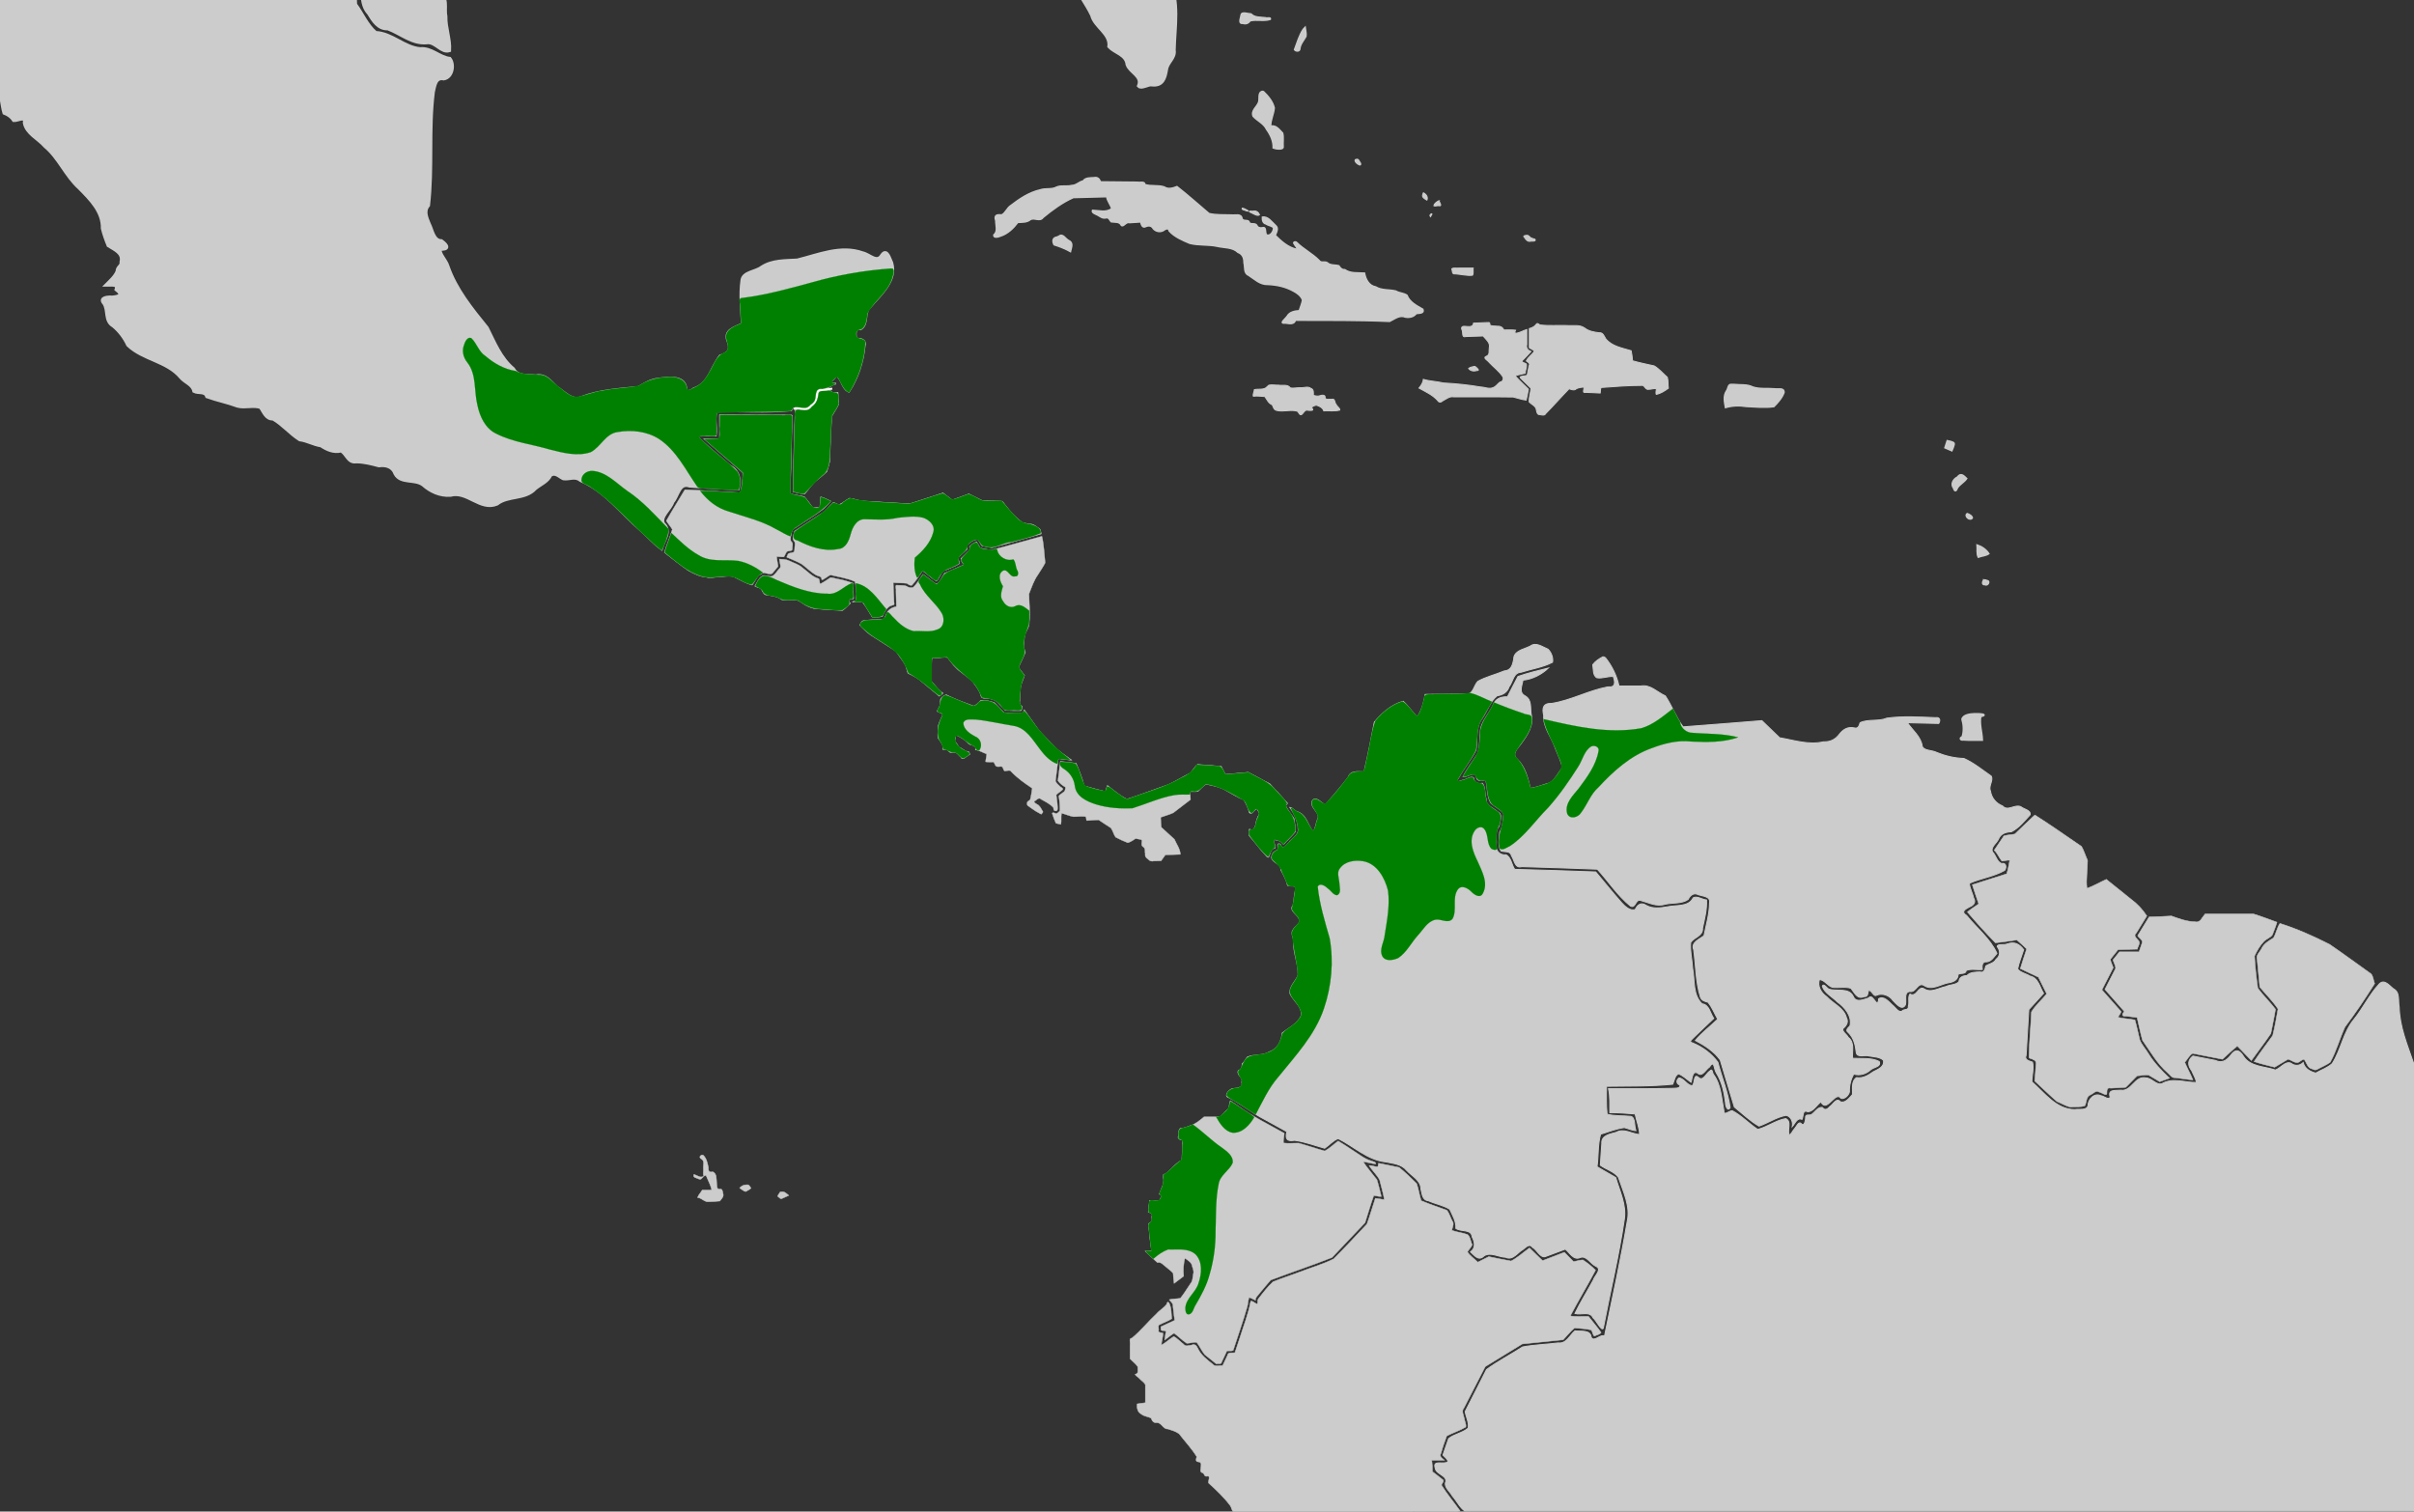<?xml version="1.0" encoding="UTF-8" standalone="no"?>
<svg
   xmlns:dc="http://purl.org/dc/elements/1.1/"
   xmlns:cc="http://creativecommons.org/ns#"
   xmlns:rdf="http://www.w3.org/1999/02/22-rdf-syntax-ns#"
   xmlns:svg="http://www.w3.org/2000/svg"
   xmlns="http://www.w3.org/2000/svg"
   xmlns:sodipodi="http://sodipodi.sourceforge.net/DTD/sodipodi-0.dtd"
   xmlns:inkscape="http://www.inkscape.org/namespaces/inkscape"
   width="385.763mm"
   height="241.565mm"
   viewBox="0 0 385.763 241.565"
   version="1.1"
   id="svg8"
   inkscape:version="1.0 (4035a4fb49, 2020-05-01)"
   sodipodi:docname="Pteroglossus torquatus map.svg">
  <rect x="0" y="0" width="385.763" height="241.565" fill="#333333" stroke="none"/>
  <defs
     id="defs2" />
  <sodipodi:namedview
     id="base"
     pagecolor="#ffffff"
     bordercolor="#666666"
     borderopacity="1.0"
     inkscape:pageopacity="0.0"
     inkscape:pageshadow="2"
     inkscape:zoom="0.125"
     inkscape:cx="3841.0816"
     inkscape:cy="1557.4071"
     inkscape:document-units="mm"
     inkscape:current-layer="layer2"
     showgrid="false"
     inkscape:window-width="1904"
     inkscape:window-height="1011"
     inkscape:window-x="837"
     inkscape:window-y="52"
     inkscape:window-maximized="0"
     showguides="false"
     inkscape:document-rotation="0">
    <inkscape:grid
       type="xygrid"
       id="grid1410" />
  </sodipodi:namedview>
  <g
     inkscape:groupmode="layer"
     id="layer2"
     inkscape:label="Calque 2"
     style="display:inline">
    <path
       style="fill:#cccccc;stroke:#cccccc;stroke-width:0.319px;stroke-linecap:butt;stroke-linejoin:miter;stroke-opacity:1"
       d="m 150.568,110.457 v 0"
       id="path1416"
       inkscape:connector-curvature="0" />
    <path
       style="fill:#cccccc;stroke:#cccccc;stroke-width:0.319px;stroke-linecap:butt;stroke-linejoin:miter;stroke-opacity:1"
       d="m 311.201,70.47 c 0,0 0.981,0.169 1.039,0.395 0.058,0.226 -0.346,1.128 -0.346,1.128 l -1.039,-0.451 z"
       id="path1478"
       inkscape:connector-curvature="0" />
    <path
       style="opacity:1;fill:#cccccc;fill-opacity:1;stroke:#cccccc;stroke-width:0.229;stroke-miterlimit:4;stroke-dasharray:none;stroke-opacity:1"
       d="m -29.631,-15.084 c -0.745,0.102 -0.94,1.069 -0.849,1.652 0.507,0.278 1.327,0.137 1.296,-0.562 0.006,-0.346 0.02,-1.032 -0.446,-1.09 z"
       id="path1480"
       inkscape:connector-curvature="0" />
    <path
       style="opacity:1;fill:#cccccc;fill-opacity:1;stroke:#cccccc;stroke-width:0.229;stroke-miterlimit:4;stroke-dasharray:none;stroke-opacity:1"
       d="m -36.536,-17.266 c -0.086,0.778 0.678,1.359 1.279,1.721 0.168,-0.383 0.099,-0.884 -0.366,-1.017 -0.313,-0.217 -0.569,-0.54 -0.913,-0.704 z"
       id="path1482"
       inkscape:connector-curvature="0" />
    <path
       style="opacity:1;fill:#cccccc;fill-opacity:1;stroke:#cccccc;stroke-width:0.229;stroke-miterlimit:4;stroke-dasharray:none;stroke-opacity:1"
       d="m 198.258,2.739 c -0.092,0.369 -0.325,1.104 0.356,0.996 0.472,0.151 0.899,-1.802e-4 1.143,-0.402 1.05,-0.265 2.223,0.106 3.243,-0.238 0.176,-0.406 -0.591,-0.133 -0.779,-0.259 -0.785,-0.108 -1.715,0.009 -2.295,-0.603 -0.502,-0.015 -1.526,-0.447 -1.602,0.187 -0.022,0.106 -0.044,0.213 -0.066,0.319 z"
       id="path1484"
       inkscape:connector-curvature="0" />
    <path
       style="opacity:1;fill:#cccccc;fill-opacity:1;stroke:#cccccc;stroke-width:0.229;stroke-miterlimit:4;stroke-dasharray:none;stroke-opacity:1"
       d="m 208.261,4.67 c -0.657,0.991 -0.98,2.169 -1.397,3.265 0.185,0.3 0.87,0.344 0.857,-0.16 0.087,-0.764 0.635,-1.324 0.976,-1.964 0.081,-0.489 -0.073,-0.977 -0.13,-1.46 -0.102,0.106 -0.204,0.212 -0.307,0.319 z"
       id="path1486"
       inkscape:connector-curvature="0" />
    <path
       style="opacity:1;fill:#cccccc;fill-opacity:1;stroke:#cccccc;stroke-width:0.229;stroke-miterlimit:4;stroke-dasharray:none;stroke-opacity:1"
       d="m 201.715,14.6 c -0.768,0.175 -0.382,1.204 -0.597,1.752 -0.265,0.754 -1.231,1.307 -0.87,2.224 0.659,0.746 1.715,1.149 2.154,2.106 0.634,0.879 1.099,1.876 1.055,2.973 0.261,0.122 1.699,0.385 1.591,-0.224 -0.055,-0.712 0.104,-1.508 -0.083,-2.169 -0.522,-0.519 -1.035,-1.313 -1.908,-1.102 -0.019,-1.016 0.511,-1.936 0.57,-2.927 -0.241,-1 -0.961,-1.875 -1.696,-2.583 -0.065,-0.037 -0.141,-0.057 -0.216,-0.05 z"
       id="path1488"
       inkscape:connector-curvature="0" />
    <path
       style="opacity:1;fill:#cccccc;fill-opacity:1;stroke:#cccccc;stroke-width:0.229;stroke-miterlimit:4;stroke-dasharray:none;stroke-opacity:1"
       d="m 174.823,28.396 c -0.602,0.034 -1.377,-0.022 -1.736,0.526 -0.649,0.12 -1.102,0.723 -1.813,0.717 -0.785,0.215 -1.676,-0.061 -2.416,0.255 -0.756,0.443 -1.782,0.156 -2.618,0.444 -1.776,0.4 -3.32,1.437 -4.735,2.527 -0.596,0.385 -0.813,1.18 -1.442,1.486 -0.801,-0.1 -1.232,0.055 -0.936,0.921 -0.018,0.759 0.383,1.707 -0.32,2.275 -0.048,0.573 0.771,0.312 1.088,0.182 1.155,-0.376 2.057,-1.254 2.752,-2.182 0.698,-0.053 1.457,0.034 2.031,-0.47 0.66,-0.332 1.514,0.396 2.004,-0.317 1.484,-1.226 3.084,-2.401 4.842,-3.185 1.776,-0.046 3.552,-0.093 5.328,-0.139 0.095,0.7 0.621,1.258 0.797,1.906 -0.904,0.692 -2.045,0.293 -3.065,0.265 -0.199,0.413 0.56,0.629 0.84,0.785 0.415,0.226 0.753,0.545 1.279,0.432 0.521,-0.151 0.601,0.371 0.864,0.626 0.576,0.097 1.319,-0.082 1.63,0.568 0.329,0.319 0.736,-0.63 1.302,-0.435 0.595,-0.052 1.191,-0.076 1.787,-0.115 0.094,0.411 0.263,1.053 0.844,0.73 0.451,-0.198 0.932,-0.104 1.161,0.345 0.462,0.529 1.253,0.638 1.812,0.174 0.295,-0.176 0.665,-0.281 0.718,0.175 0.849,0.966 2.119,1.496 3.293,1.994 1.444,0.37 2.972,0.163 4.434,0.485 1.116,0.257 2.4,0.117 3.275,0.955 0.768,0.297 0.98,0.923 0.969,1.68 0.196,0.672 -0.077,1.647 0.72,1.983 0.952,0.607 1.832,1.519 3.057,1.473 1.444,0.059 2.868,0.36 4.132,1.068 0.603,0.313 1.242,0.789 1.454,1.435 -0.121,0.579 -0.347,1.13 -0.531,1.691 -0.733,0.047 -1.522,0.186 -1.924,0.865 -0.272,0.441 -1.44,1.241 -0.282,1.119 0.571,0.059 1.387,0.287 1.598,-0.461 5.018,0.021 10.039,-0.033 15.054,0.187 0.787,-0.376 1.586,-1.081 2.515,-0.684 0.636,0.112 1.345,-0.026 1.729,-0.561 0.441,-0.093 1.321,0.038 1.069,-0.695 -0.992,-0.568 -2.114,-1.12 -2.545,-2.239 -0.523,-0.362 -1.247,-0.34 -1.797,-0.68 -1.067,-0.248 -2.245,-0.077 -3.205,-0.656 -1.088,-0.187 -1.614,-1.239 -1.779,-2.205 -1.07,-0.073 -2.238,0.097 -3.158,-0.546 -0.453,0.025 -0.736,-0.27 -0.945,-0.624 -0.617,-0.179 -1.359,-0.01 -1.878,-0.507 -0.422,-0.231 -0.987,0.135 -1.3,-0.368 -1.068,-1.074 -2.455,-1.765 -3.535,-2.823 -0.196,-0.244 -0.731,-0.092 -0.4,0.231 0.082,0.253 0.554,0.638 0.439,0.847 -1.405,-0.27 -2.518,-1.282 -3.483,-2.237 0.186,-0.509 0.584,-1.142 0.034,-1.597 -0.585,-0.522 -1.202,-1.482 -2.099,-1.314 -0.019,0.455 0.053,0.967 0.597,1.089 0.331,0.263 1.031,0.294 1.194,0.653 -0.013,0.525 -0.505,1.337 -1.115,1.098 -0.33,-0.388 0.063,-1.374 -0.72,-1.145 -0.383,0.069 -0.729,-0.051 -0.858,-0.413 -0.279,-0.414 -1.021,-0.034 -1.204,-0.453 -0.073,-0.533 -0.985,-0.062 -1.141,-0.616 -0.158,-0.845 -1.059,-0.479 -1.687,-0.56 -1.191,-0.048 -2.454,0.046 -3.592,-0.232 -1.704,-1.44 -3.363,-2.934 -5.123,-4.309 -0.667,0.257 -1.398,0.487 -2.05,0.053 -0.995,-0.33 -2.136,-0.051 -3.097,-0.387 0.049,-0.551 -0.811,-0.262 -1.146,-0.361 -1.977,-0.031 -3.954,-0.038 -5.931,-0.058 -0.176,-0.497 -0.459,-0.784 -1.034,-0.671 z"
       id="path1490"
       inkscape:connector-curvature="0" />
    <path
       style="opacity:1;fill:#cccccc;fill-opacity:1;stroke:#cccccc;stroke-width:0.229;stroke-miterlimit:4;stroke-dasharray:none;stroke-opacity:1"
       d="m 168.942,37.871 c -0.754,0.107 -0.799,0.671 -0.5,1.246 0.885,0.284 1.796,0.629 2.621,1.096 0.149,-0.681 0.526,-1.436 -0.321,-1.8 -0.483,-0.261 -0.915,-1.15 -1.501,-0.681 -0.1,0.046 -0.199,0.092 -0.299,0.138 z"
       id="path1492"
       inkscape:connector-curvature="0" />
    <path
       style="opacity:1;fill:#cccccc;fill-opacity:1;stroke:#cccccc;stroke-width:0.229;stroke-miterlimit:4;stroke-dasharray:none;stroke-opacity:1"
       d="m 216.854,25.473 c -0.654,0.024 -0.039,0.67 0.244,0.781 0.382,0.263 0.413,-0.098 0.181,-0.342 -0.105,-0.157 -0.182,-0.457 -0.426,-0.439 z"
       id="path1494"
       inkscape:connector-curvature="0" />
    <path
       style="opacity:1;fill:#cccccc;fill-opacity:1;stroke:#cccccc;stroke-width:0.162;stroke-miterlimit:4;stroke-dasharray:none;stroke-opacity:1"
       d="m 200.176,34.107 c 0.313,0.151 0.803,0.464 1.097,0.221 -0.197,-0.458 -0.538,-0.698 -1.054,-0.574 -0.765,-0.068 -0.763,0.051 -0.075,0.337 z"
       id="path1496"
       inkscape:connector-curvature="0" />
    <path
       style="opacity:1;fill:#cccccc;fill-opacity:1;stroke:#cccccc;stroke-width:0.162;stroke-miterlimit:4;stroke-dasharray:none;stroke-opacity:1"
       d="m 198.512,33.267 c -0.165,0.257 0.417,0.302 0.574,0.395 0.107,0.065 0.637,0.159 0.271,-0.039 -0.261,-0.148 -0.539,-0.327 -0.844,-0.356 z"
       id="path1498"
       inkscape:connector-curvature="0" />
    <path
       style="opacity:1;fill:#cccccc;fill-opacity:1;stroke:#cccccc;stroke-width:0.162;stroke-miterlimit:4;stroke-dasharray:none;stroke-opacity:1"
       d="m 227.363,31.099 c -0.209,0.42 0.389,0.728 0.663,0.882 0.191,-0.472 -0.092,-0.912 -0.514,-1.14 -0.104,-0.151 -0.096,0.217 -0.149,0.257 z"
       id="path1500"
       inkscape:connector-curvature="0" />
    <path
       style="opacity:1;fill:#cccccc;fill-opacity:1;stroke:#cccccc;stroke-width:0.162;stroke-miterlimit:4;stroke-dasharray:none;stroke-opacity:1"
       d="m 229.908,32.08 c -0.295,0.182 -0.745,0.444 -0.766,0.816 0.229,0.091 0.573,-0.081 0.844,-0.02 0.519,0.12 0.054,-0.543 -0.035,-0.78 -0.009,-0.013 -0.027,-0.024 -0.044,-0.016 z"
       id="path1502"
       inkscape:connector-curvature="0" />
    <path
       style="opacity:1;fill:#cccccc;fill-opacity:1;stroke:#cccccc;stroke-width:0.162;stroke-miterlimit:4;stroke-dasharray:none;stroke-opacity:1"
       d="m 228.796,34.157 c -0.214,0.03 -0.398,0.296 -0.202,0.458 0.009,-0.097 0.337,-0.378 0.202,-0.458 z"
       id="path1504"
       inkscape:connector-curvature="0" />
    <path
       style="opacity:1;fill:#cccccc;fill-opacity:1;stroke:#cccccc;stroke-width:0.162;stroke-miterlimit:4;stroke-dasharray:none;stroke-opacity:1"
       d="m 233.162,42.847 c -0.364,0.054 -0.845,-0.093 -1.153,0.105 0.118,0.308 -0.008,0.933 0.529,0.813 0.919,0.056 1.853,0.327 2.768,0.222 0.201,-0.326 0.059,-0.775 0.107,-1.141 -0.75,2.05e-4 -1.501,-6.31e-4 -2.251,6.32e-4 z"
       id="path1506"
       inkscape:connector-curvature="0" />
    <path
       style="opacity:1;fill:#cccccc;fill-opacity:1;stroke:#cccccc;stroke-width:0.162;stroke-miterlimit:4;stroke-dasharray:none;stroke-opacity:1"
       d="m 243.983,37.61 c -0.206,0.018 -0.718,0.058 -0.361,0.34 0.246,0.382 0.519,0.734 1.033,0.589 0.206,-0.003 0.849,0.061 0.646,-0.3 -0.323,-0.118 -0.705,-0.15 -0.927,-0.467 -0.104,-0.102 -0.238,-0.187 -0.392,-0.162 z"
       id="path1508"
       inkscape:connector-curvature="0" />
    <path
       style="opacity:1;fill:#cccccc;fill-opacity:1;stroke:#cccccc;stroke-width:0.162;stroke-miterlimit:4;stroke-dasharray:none;stroke-opacity:1"
       d="m 202.494,61.821 c -0.51,0.55 -1.366,0.308 -2.033,0.447 -0.028,0.331 -0.277,0.751 -0.168,1.051 0.597,-0.094 1.217,0.035 1.82,0.047 0.354,0.466 0.613,1.128 1.204,1.321 0.164,0.36 0.242,0.826 0.725,0.908 1.064,0.265 2.205,-0.192 3.262,0.112 0.263,0.156 0.402,0.851 0.797,0.458 0.286,-0.3 0.452,-0.753 0.961,-0.588 0.533,0.027 1.025,0.077 0.502,-0.446 0.141,-0.179 0.646,-0.438 0.908,-0.346 0.451,0.156 0.915,0.392 1.071,0.872 0.847,-0.048 1.748,0.107 2.563,-0.125 0.013,-0.338 -0.463,-0.566 -0.581,-0.886 -0.292,-0.304 -0.141,-1.012 -0.735,-0.824 -0.311,-0.063 -0.961,0.163 -1.038,-0.274 0.076,-0.49 -0.544,-0.42 -0.843,-0.298 -0.343,0.113 -0.702,0.034 -1.035,-0.072 0.006,-0.409 0.099,-0.951 -0.411,-1.116 -0.461,-0.368 -1.113,-0.045 -1.66,-0.102 -0.528,-0.015 -1.131,0.149 -1.615,0.027 -0.404,-0.605 -1.246,-0.323 -1.857,-0.428 -0.512,0.023 -1.089,-0.119 -1.563,0.002 -0.091,0.087 -0.182,0.173 -0.273,0.26 z"
       id="path1510"
       inkscape:connector-curvature="0" />
    <path
       style="opacity:1;fill:#cccccc;fill-opacity:1;stroke:#cccccc;stroke-width:0.162;stroke-miterlimit:4;stroke-dasharray:none;stroke-opacity:1"
       d="m 235.61,58.559 c -0.301,0.069 -0.707,0.127 -0.923,0.328 0.325,0.422 0.856,0.468 1.339,0.325 0.547,0.044 -0.062,-0.449 -0.254,-0.605 -0.049,-0.028 -0.104,-0.053 -0.162,-0.048 z"
       id="path1512"
       inkscape:connector-curvature="0" />
    <path
       style="opacity:1;fill:#cccccc;fill-opacity:1;stroke:#cccccc;stroke-width:0.162;stroke-miterlimit:4;stroke-dasharray:none;stroke-opacity:1"
       d="m 237.412,51.563 c -0.644,0.013 -1.287,0.053 -1.93,0.08 -0.093,0.594 -0.577,0.584 -1.086,0.535 -0.581,-0.074 -1.037,-0.044 -0.727,0.631 0.142,0.377 -0.086,1.191 0.561,0.974 0.925,-0.031 1.85,-0.061 2.775,-0.092 0.453,0.546 1.185,1.078 0.989,1.88 -0.096,0.471 0.138,1.118 -0.423,1.345 -0.723,0.276 0.173,0.657 0.401,0.994 0.727,0.786 1.645,1.436 2.214,2.344 0.12,0.364 -0.073,0.783 -0.491,0.818 -0.384,0.265 -0.621,0.717 -1.097,0.88 -0.627,0.284 -1.334,-0.085 -1.986,-0.101 -1.964,-0.336 -3.95,-0.538 -5.938,-0.642 -1.055,-0.257 -2.201,-0.271 -3.218,-0.579 -0.044,0.539 -0.36,0.981 -0.69,1.392 1.026,0.577 2.134,1.059 2.941,1.94 0.243,0.406 0.562,0.353 0.885,0.071 0.556,-0.286 1.062,-0.749 1.734,-0.609 3.163,0.014 6.334,-0.028 9.492,0.021 0.685,0.16 1.377,0.421 2.068,0.494 0.157,-0.57 0.237,-1.158 0.353,-1.738 -0.706,-0.713 -1.473,-1.395 -2.13,-2.14 0.518,-0.189 1.07,-0.274 1.604,-0.41 0.033,-0.48 0.293,-0.986 0.21,-1.454 -0.189,-0.216 -0.679,-0.211 -0.743,-0.502 0.518,-0.477 0.977,-1.015 1.464,-1.522 -0.533,-0.207 -0.801,-0.558 -0.663,-1.127 0,-0.793 0,-1.587 0,-2.38 -0.586,0.174 -1.145,0.562 -1.757,0.596 -0.276,-0.126 -0.078,-0.351 -0.029,-0.489 -0.621,-0.081 -1.258,-0.017 -1.885,-0.038 -0.165,-0.413 -0.544,-0.636 -0.996,-0.587 -0.395,-0.091 -0.937,0.048 -1.251,-0.229 0.071,-0.214 -0.008,-0.451 -0.296,-0.359 -0.119,-0.002 -0.238,-6.32e-4 -0.357,6.32e-4 z"
       id="path1514"
       inkscape:connector-curvature="0" />
    <path
       style="opacity:1;fill:#cccccc;fill-opacity:1;stroke:#cccccc;stroke-width:0.162;stroke-miterlimit:4;stroke-dasharray:none;stroke-opacity:1"
       d="m 245.395,51.966 c -0.264,0.286 -0.633,0.444 -1.005,0.546 0,1.021 0,2.041 0,3.062 0.234,0.19 0.707,0.29 0.797,0.58 -0.359,0.552 -1.008,0.939 -1.272,1.53 0.275,0.205 0.668,0.37 0.434,0.77 -0.1,0.505 -0.199,1.01 -0.298,1.515 -0.286,0.169 -1.427,0.101 -1.057,0.453 0.558,0.548 1.117,1.095 1.676,1.643 -0.092,0.713 -0.327,1.439 -0.316,2.149 0.386,0.447 1.115,0.641 1.165,1.32 0.072,0.316 0.125,0.774 0.576,0.732 0.333,0.062 0.728,0.193 0.92,-0.184 1.272,-1.288 2.458,-2.654 3.721,-3.95 0.391,0.115 0.851,0.343 1.178,-0.021 0.365,-0.156 0.822,-0.243 1.194,-0.241 0.101,0.318 -0.329,0.987 0.257,0.839 0.782,0.012 1.563,0.065 2.345,0.103 0.059,-0.283 0,-0.644 0.16,-0.886 2.211,-0.17 4.43,-0.332 6.647,-0.337 0.348,0.137 0.486,0.759 0.974,0.626 0.371,0.02 0.976,-0.219 1.196,-0.08 0.008,0.278 -0.125,0.659 -0.02,0.892 0.724,-0.141 1.353,-0.558 1.936,-0.983 -0.074,-0.573 2.3e-4,-1.212 -0.163,-1.744 -0.694,-0.608 -1.301,-1.346 -2.099,-1.821 -1.156,-0.253 -2.316,-0.492 -3.456,-0.813 -0.057,-0.538 -0.102,-1.08 -0.221,-1.61 -1.432,-0.445 -3.116,-0.692 -4.085,-1.939 -0.247,-0.4 -0.419,-1.003 -1.026,-0.932 -0.83,-0.103 -1.681,-0.24 -2.349,-0.774 -0.816,-0.573 -1.872,-0.293 -2.805,-0.384 -1.433,-0.051 -2.883,0.084 -4.305,-0.092 -0.34,-0.194 -0.417,-0.404 -0.698,0.034 z"
       id="path1516"
       inkscape:connector-curvature="0" />
    <path
       style="opacity:1;fill:#cccccc;fill-opacity:1;stroke:#cccccc;stroke-width:0.229;stroke-miterlimit:4;stroke-dasharray:none;stroke-opacity:1"
       d="m 276.552,61.432 c -0.438,0.053 -0.41,0.746 -0.658,1.033 -0.543,0.814 -0.322,1.806 -0.16,2.677 1.085,-0.32 2.21,-0.363 3.327,-0.178 1.464,0.065 2.967,0.23 4.415,0.019 0.643,-0.651 1.311,-1.396 1.617,-2.254 0.024,-0.828 -0.898,-0.497 -1.45,-0.588 -1.177,-0.113 -2.431,0.077 -3.558,-0.294 -0.896,-0.474 -2.016,-0.292 -3.006,-0.411 -0.175,-0.006 -0.351,-0.008 -0.526,-0.004 z"
       id="path1518"
       inkscape:connector-curvature="0" />
    <path
       style="opacity:1;fill:#cccccc;fill-opacity:1;stroke:#cccccc;stroke-width:0.324;stroke-miterlimit:4;stroke-dasharray:none;stroke-opacity:1"
       d="m 315.486,114.111 c -0.631,0.016 -1.743,0.147 -1.912,0.825 0.257,0.89 0.321,1.979 0.014,2.859 -0.451,0.133 -0.313,0.513 0.151,0.416 0.999,0.075 2.003,0.032 3.004,0.043 -0.036,-1.249 -0.503,-2.573 -0.248,-3.792 0.186,0.017 0.831,-0.182 0.337,-0.287 -0.444,-0.076 -0.897,-0.07 -1.346,-0.065 z"
       id="path1520"
       inkscape:connector-curvature="0" />
    <path
       style="opacity:1;fill:#cccccc;fill-opacity:1;stroke:#cccccc;stroke-width:0.229;stroke-miterlimit:4;stroke-dasharray:none;stroke-opacity:1"
       d="m 312.765,76.253 c -0.645,0.331 -1.089,1.117 -0.588,1.756 0.161,0.573 0.431,0.561 0.607,0.012 0.375,-0.622 1.132,-0.955 1.506,-1.545 -0.483,-0.471 -0.945,-0.978 -1.483,-0.253 z"
       id="path1522"
       inkscape:connector-curvature="0" />
    <path
       style="opacity:1;fill:#cccccc;fill-opacity:1;stroke:#cccccc;stroke-width:0.229;stroke-miterlimit:4;stroke-dasharray:none;stroke-opacity:1"
       d="m 314.37,82.078 c -0.559,0.352 0.395,1.263 0.815,0.71 0.013,-0.317 -0.532,-0.627 -0.815,-0.71 z"
       id="path1524"
       inkscape:connector-curvature="0" />
    <path
       style="opacity:1;fill:#cccccc;fill-opacity:1;stroke:#cccccc;stroke-width:0.229;stroke-miterlimit:4;stroke-dasharray:none;stroke-opacity:1"
       d="m 315.939,87.088 c 0.062,0.634 -0.101,1.407 0.193,1.97 0.543,-0.209 1.24,-0.233 1.698,-0.565 -0.402,-0.661 -1.152,-1.165 -1.891,-1.405 z"
       id="path1526"
       inkscape:connector-curvature="0" />
    <path
       style="opacity:1;fill:#cccccc;fill-opacity:1;stroke:#cccccc;stroke-width:0.229;stroke-miterlimit:4;stroke-dasharray:none;stroke-opacity:1"
       d="m 317.06,92.654 c -0.259,0.209 -0.413,0.879 0.154,0.779 0.416,0.287 0.922,-0.582 0.316,-0.649 -0.149,-0.061 -0.306,-0.132 -0.47,-0.13 z"
       id="path1528"
       inkscape:connector-curvature="0" />
    <path
       style="opacity:1;fill:#cccccc;fill-opacity:1;stroke:#cccccc;stroke-width:0.574;stroke-miterlimit:4;stroke-dasharray:none;stroke-opacity:1"
       d="m -62.756,-45.808 c 0.604,1.067 0.288,2.572 1.117,3.471 4.837,-0.038 9.675,-0.834 14.511,-1.179 0.523,0.2 2.348,-0.719 2.042,0.268 -0.224,0.631 -0.664,1.707 0.437,1.749 7.93,2.951 15.874,5.878 23.888,8.601 6.155,-0.008 12.309,-0.045 18.463,-0.07 0.348,-1.037 -0.757,-3.312 0.686,-3.414 3.822,-0.323 7.67,-0.145 11.503,-0.195 2.679,2.539 4.971,5.525 7.97,7.711 1.147,0.619 2.783,0.623 2.961,2.188 1.16,2.648 2.32,5.296 3.48,7.944 2.711,1.177 5.323,2.726 8.147,3.573 1.838,-1.281 2.129,-3.811 3.041,-5.708 0.777,-0.057 1.815,-0.049 2.059,-0.955 1.183,-0.129 2.305,0.865 3.566,0.504 1.412,-0.259 2.737,-0.271 3.669,0.965 1.359,1.273 3.172,2.213 4.242,3.698 2.03,4.695 4.119,9.736 8.384,12.93 0.86,1.864 -0.019,4.214 1.529,5.866 0.683,1.131 1.507,2.492 3.04,2.421 2.12,0.783 3.951,2.525 6.378,2.219 1.296,-0.058 2.218,1.679 3.447,1.277 0.12,-1.788 -0.64,-3.603 -0.594,-5.431 -0.284,-1.295 0.45,-3.149 -1.18,-3.691 -0.643,-0.33 -1.609,-1.118 -0.16,-0.841 1.588,0.388 2.366,0.029 1.802,-1.674 0.155,-0.945 -0.872,-2.908 0.736,-2.56 1.161,-0.165 1.099,-1.466 1.463,-2.222 1.088,-0.26 2.236,-0.462 3.119,-1.263 1.014,-0.428 1.266,-1.272 0.39,-2.001 0.111,-0.764 1.643,-1.053 2.041,-0.241 1.105,0.561 2.414,-0.472 3.516,-0.731 2.079,-0.757 3.013,-2.901 4.919,-3.938 2.079,-1.49 4.182,-3.283 6.915,-3.262 2.137,-0.112 4.401,-1.147 6.37,0.067 1.83,0.865 4.013,1.518 5.951,0.796 -0.759,-0.707 -0.872,-2.379 0.254,-2.732 1.855,-0.505 2.539,1.527 3.824,2.335 1.412,0.756 1.966,2.522 3.639,2.847 0.818,0.336 0.814,1.699 1.694,0.526 1.125,-0.662 3.006,-1.768 3.939,-0.254 0.568,0.537 0.253,-1.21 -0.208,-1.531 -0.401,-0.243 -0.855,-1.016 0.008,-0.746 1.038,0.088 2.224,0.665 3.188,0.497 -0.686,-1.156 -0.614,-1.723 0.883,-1.897 0.964,0.059 0.993,-1.758 0.601,-1.696 -0.628,0.483 -1.955,1.273 -2.568,0.496 0.234,-0.9 -0.578,-1.504 -1.418,-1.066 -0.794,0.446 -2.045,-0.308 -1.975,-1.014 0.585,-1.425 1.419,-1.808 2.798,-1.141 4.053,0.648 7.974,-1.089 12.03,-0.759 0.399,-0.492 0.591,-1.792 1.234,-1.882 0.779,0.862 0.879,2.747 2.446,2.173 1.161,-0.025 2.626,0.067 3.156,-1.209 0.92,0.978 2.188,1.406 3.498,0.919 0.762,0.086 1.789,-0.667 2.429,-0.27 0.07,1.23 1.933,0.822 2.659,1.51 1.873,0.992 3.817,2.195 4.801,4.082 2.821,-0.585 5.218,-2.42 7.999,-3.062 2.991,1.441 4.518,4.637 6.891,6.794 0.563,0.3 1.514,0.026 1.522,0.98 0.381,1.335 0.687,2.69 1.036,4.034 -1.478,1.35 -1.206,3.437 -1.406,5.219 0.447,-0.138 1.391,-1.875 1.683,-0.861 1.343,1.415 -0.277,2.322 -0.359,3.42 0.823,1.999 2.205,3.731 3.127,5.65 0.463,1.894 3.015,2.901 2.751,5.018 0.933,0.983 2.746,1.247 2.905,2.854 0.442,1.291 2.494,1.825 1.828,3.432 0.423,0.467 1.464,-0.315 2.081,-0.205 1.72,0.203 2.079,-1.015 2.314,-2.412 0.155,-1.193 1.433,-1.829 1.221,-3.12 0.087,-3.76 0.886,-7.734 -0.851,-11.273 -0.868,-1.809 -1.898,-3.582 -1.889,-5.65 -0.015,-1.477 -0.372,-2.831 -1.421,-3.936 -1.543,-2.012 -2.845,-4.224 -3.166,-6.763 -0.443,-2.45 -1.483,-4.78 -1.918,-7.208 0.783,-1.86 0.443,-3.984 1.389,-5.822 0.761,-1.494 0.89,-3.75 2.638,-4.473 0.597,-1.062 0.338,-2.846 1.531,-3.496 0.337,0.136 1.34,1.186 1.331,0.32 -0.472,-0.562 -0.43,-1.491 0.542,-1.227 1.476,0.276 2.613,-0.234 3.456,-1.443 1.155,-1.303 2.535,-2.426 4.332,-2.669 1.391,-0.492 -0.667,-0.392 -1.093,-0.425 -29.166,-0.3 -58.336,-0.143 -87.504,-0.201 -55.994,-0.005 -111.989,-0.002 -167.983,-0.003 0.086,0.156 0.171,0.313 0.257,0.469 z"
       id="path1739"
       inkscape:connector-curvature="0" />
    <path
       style="opacity:1;fill:#cccccc;fill-opacity:1;stroke:#cccccc;stroke-width:0.574;stroke-miterlimit:4;stroke-dasharray:none;stroke-opacity:1"
       d="m -46.628,-42.619 c -4.764,0.599 -9.562,0.931 -14.342,1.399 1.031,0.527 1.442,1.544 1.06,2.616 -0.051,1.407 2.128,1.874 1.76,3.426 -0.291,1.083 0.883,1.444 1.117,2.333 1.144,0.961 1.125,2.466 1.777,3.664 0.983,0.775 1.494,1.871 1.27,3.118 -0.057,1.31 1.918,1.547 1.666,2.979 -0.148,2.81 2.387,4.618 4.675,5.762 2.876,1.872 5.513,4.284 7.398,7.088 -0.985,1.486 -0.26,3.375 -0.844,4.95 -1.382,0.67 -3.113,0.012 -4.618,0.036 -1.371,-0.346 -1.6,-0.153 -0.519,0.852 0.986,1.052 2.874,1.414 2.893,3.117 0.452,0.968 1.875,0.276 2.553,1.056 1.337,0.537 2.1,2.154 3.537,2.359 1.686,-0.058 1.27,-2.404 2.445,-2.948 0.927,0.419 0.8,1.385 0.458,2.119 0.272,0.828 0.642,1.648 0.682,2.52 1.369,0.66 2.75,1.419 4.103,2.125 2.388,2.518 2.761,6.375 1.562,9.521 -0.327,0.825 -0.764,1.986 0.684,1.638 0.971,-0.167 1.951,0.026 1.984,1.135 0.613,0.362 1.522,0.275 1.935,1.045 1.27,1.514 3.217,2.225 4.469,3.786 1.094,1.168 2.334,2.209 3.737,2.953 0.957,0.902 1.078,2.234 1.037,3.425 0.818,1.215 2.325,0.59 3.081,-0.325 1.824,-1.288 0.762,-4.01 -0.83,-5.049 -0.893,-0.737 -0.232,-2.216 -1.521,-2.702 -0.458,-0.382 -1.36,-1.236 -1.424,-0.153 -0.844,0.243 -2.418,0.379 -2.919,-0.05 -0.21,-3.64 -1.862,-7.068 -3.459,-10.309 -0.67,-1.193 -1.927,-2.15 -1.66,-3.668 -0.258,-2.067 -0.877,-4.281 -2.868,-5.372 -1.527,-1.25 -2.692,-2.889 -3.792,-4.502 -0.253,-1.445 -2.148,-1.805 -2.761,-2.844 -0.014,-1.645 0.261,-3.46 -0.914,-4.806 -0.681,-0.618 -2.003,-0.15 -2.884,-0.308 0.814,-0.516 1.529,-1.477 0.532,-2.208 -0.726,-0.685 -2.703,0.129 -2.502,-1.374 0.444,-1.538 -0.769,-2.415 -1.771,-3.377 -1.693,-1.703 -3.385,-3.406 -5.078,-5.109 -0.321,-2.473 0.316,-5.316 -1.481,-7.372 -1.107,-1.363 0.197,-3.09 0.288,-4.595 0.092,-0.689 0.245,-1.693 1.2,-1.139 1.687,0.369 3.088,1.524 4.45,2.36 0.148,-0.382 -0.487,-1.689 0.387,-1.202 1.579,0.675 2.415,2.274 3.748,3.194 0.821,0.215 2.47,-0.372 2.308,1.024 0.526,2.187 0.166,4.923 2.204,6.444 0.765,1.125 0.278,2.659 1.105,3.815 0.678,1.049 0.879,2.923 2.362,3.104 0.483,1.243 0.161,3.082 1.783,3.651 1.496,0.335 0.477,2.114 1.643,2.774 1.793,1.539 3.554,3.336 5.775,4.184 0.689,0.696 2.526,-0.21 2.391,1.224 -0.264,1.116 -0.808,2.511 0.376,3.36 0.981,1.13 2.505,1.367 3.828,1.792 0.096,0.949 0.951,1.619 0.848,2.631 0.925,0.267 2.355,-0.523 2.905,0.721 0.543,1.042 1.687,2.383 0.521,3.389 -0.561,0.874 -1.92,2.424 -0.396,3.12 2.014,0.943 3.811,2.26 5.617,3.497 0.781,-0.431 1.888,0.452 2.529,0.941 0.932,1.082 0.809,2.59 1.2,3.821 0.642,0.243 1.193,0.642 1.542,1.185 0.598,0.051 1.958,-0.81 1.717,0.406 0.298,1.672 2.21,2.51 3.259,3.724 2.262,1.886 3.309,4.736 5.503,6.7 1.768,1.797 3.775,3.768 3.707,6.458 0.227,0.935 0.564,1.861 0.918,2.724 0.963,0.62 2.418,1.17 2.071,2.605 0.11,0.714 -0.647,0.793 -0.632,1.53 -0.368,0.874 -1.108,1.51 -1.766,2.173 0.651,0.024 1.957,-0.285 1.606,0.723 1.073,0.825 0.654,1.143 -0.678,1.265 -0.596,-0.066 -2.098,0.039 -1.286,0.935 0.757,1.125 0.074,2.803 1.486,3.612 1.022,0.848 1.795,1.905 2.335,3.057 2.425,2.336 6.251,2.527 8.449,5.175 0.684,0.808 1.889,1.102 2.118,2.201 0.675,0.355 1.765,-0.08 2.061,0.855 1.584,0.577 3.288,0.901 4.878,1.501 1.193,0.327 2.696,-0.216 3.714,0.246 0.49,0.737 0.894,1.88 1.953,1.794 1.561,0.904 2.741,2.363 4.276,3.335 1.19,0.149 2.205,0.784 3.393,0.961 0.97,0.636 2.022,1.115 3.206,0.827 0.907,0.457 1.11,1.95 2.426,1.739 1.269,-8.94e-4 2.462,0.328 3.625,0.632 1.113,-0.154 2.219,0.151 2.614,1.303 0.866,1.61 3.098,0.759 4.436,1.759 1.198,1.063 2.718,1.765 4.384,1.648 2.674,-0.744 4.768,2.52 7.422,1.41 1.774,-1.409 4.507,-0.674 6.117,-2.452 0.858,-0.707 1.963,-1.099 2.441,-2.135 0.8,-0.546 1.419,0.253 2.063,0.538 0.94,0.148 1.857,-0.465 2.729,0.259 3.965,1.675 6.56,5.261 9.732,7.978 1.052,0.926 2.112,2.128 3.172,2.89 0.345,-1.231 1.638,-2.754 0.349,-3.87 -0.688,-1.108 1.113,-2.352 1.465,-3.516 0.859,-0.953 1.03,-3.193 2.73,-2.575 2.559,0.202 5.124,0.312 7.687,0.446 0.376,-1.533 0.103,-2.807 -1.394,-3.59 -1.793,-1.625 -3.875,-3.162 -5.44,-4.906 1.042,-0.231 2.13,-0.097 3.191,-0.135 0.165,-1.193 -0.319,-3.019 0.231,-3.835 3.945,-0.104 7.935,0.212 11.855,-0.178 0.214,-0.369 0.202,-0.972 0.922,-0.66 1.64,0.772 2.04,-0.866 2.707,-1.993 0.479,-0.961 1.094,-2.109 2.392,-1.93 0.882,0.088 1.363,-1.934 1.771,-0.586 0.493,0.643 0.77,1.813 1.472,2.155 1.36,-2.108 2.179,-4.643 2.423,-7.128 0.293,-0.973 -0.559,-1.006 -1.246,-1.05 -0.29,-0.643 -0.342,-1.947 0.721,-1.761 1.233,-0.768 0.374,-2.631 1.542,-3.553 1.633,-1.941 4.231,-4.116 3.411,-6.922 -0.295,-0.539 -0.703,-2.354 -1.498,-1.241 -0.804,1.407 -1.98,-0.073 -3.091,-0.31 -3.507,-1.26 -7.077,0.319 -10.463,1.145 -1.95,0.121 -3.988,0.017 -5.694,1.141 -0.97,0.745 -2.993,0.758 -3.099,2.108 -0.321,2.314 -0.038,4.652 0.085,6.97 -1.274,0.642 -3.045,1.016 -2.261,2.767 0.494,1.403 -0.051,1.932 -1.306,2.356 -1.404,1.763 -1.781,4.439 -4.22,5.254 -0.575,0.445 -1.446,0.788 -1.399,-0.311 -0.341,-1.802 -2.871,-1.434 -4.224,-1.238 -1.211,0.106 -2.237,0.713 -3.201,1.325 -3.107,0.325 -6.273,0.475 -9.219,1.625 -1.469,0.602 -2.788,-0.947 -3.96,-1.686 -0.973,-0.914 -1.74,-2.096 -3.282,-1.784 -1.309,-0.165 -2.864,0.186 -3.603,-1.168 -2.061,-1.739 -3.032,-4.245 -4.196,-6.556 -2.468,-3.055 -5.019,-6.166 -6.302,-9.912 -0.281,-0.91 -1.295,-1.811 -1.263,-2.709 1.464,0.076 1.364,-0.469 0.282,-1.271 -1.314,-0.015 -1.489,-1.805 -1.982,-2.717 -0.391,-0.965 -0.911,-2.068 -0.123,-2.975 0.694,-6.011 0.017,-12.125 0.772,-18.136 0.23,-0.921 0.35,-2.432 1.712,-2.122 1.391,-0.239 1.666,-2.303 0.945,-3.188 C 70.197,9.173 68.94,7.644 67.136,7.826 64.545,7.588 62.646,5.353 60.03,5.239 58.605,4.021 57.888,2.192 56.785,0.711 c -0.134,-1.227 0.253,-2.69 -0.175,-3.785 -4.444,-3.298 -6.516,-8.569 -8.655,-13.409 -1.654,-1.199 -3.161,-2.768 -4.901,-3.75 -1.96,-0.081 -3.983,-0.37 -5.866,0.125 -1.532,-0.292 -1.267,1.905 -1.976,2.816 -0.629,1.397 -1.603,3.713 -3.595,2.918 -2.838,-0.958 -5.456,-2.437 -8.182,-3.651 -1.308,-3.026 -2.616,-6.052 -3.923,-9.078 -3.583,-0.963 -5.639,-4.26 -8.267,-6.561 -1.043,-0.88 -1.783,-2.468 -3.402,-2.007 -2.987,0.028 -5.97,0.179 -8.955,0.294 -0.447,0.971 0.445,3.354 -1.005,3.267 -6.334,0.052 -12.706,0.325 -19.016,0.241 -8.557,-3.127 -17.193,-6.142 -25.69,-9.368 -0.12,-0.388 0.606,-1.192 0.193,-1.38 z"
       id="path1741"
       inkscape:connector-curvature="0" />
    <path
       style="opacity:1;fill:#cccccc;fill-opacity:1;stroke:#cccccc;stroke-width:0.057;stroke-miterlimit:4;stroke-dasharray:none;stroke-opacity:1"
       d="m 131.699,61.391 c -0.567,0.012 -0.736,0.669 -1.006,1.047 -0.573,0.985 -1.104,2.006 -1.714,2.963 -0.639,0.046 -1.302,-0.173 -1.925,-0.155 -0.154,4.446 -0.273,8.895 -0.348,13.343 0.614,0.158 1.261,0.309 1.88,0.379 0.687,-0.764 1.205,-1.679 2.057,-2.295 0.491,-0.439 1.055,-0.83 1.501,-1.297 0.201,-0.735 0.543,-1.447 0.484,-2.223 0.079,-2.201 0.182,-4.4 0.295,-6.599 0.368,-0.66 0.829,-1.301 1.141,-1.974 -0.061,-0.632 -0.096,-1.267 -0.135,-1.9 -0.344,0.078 -0.761,0.203 -1.026,-0.114 -0.206,-0.194 -0.528,-0.351 -0.674,-0.564 0.03,-0.206 0.591,-0.639 0.219,-0.608 -0.249,0.003 -0.498,-0.004 -0.747,-0.003 z"
       id="path1790"
       inkscape:connector-curvature="0" />
    <path
       style="opacity:1;fill:#cccccc;fill-opacity:1;stroke:#cccccc;stroke-width:0.057;stroke-miterlimit:4;stroke-dasharray:none;stroke-opacity:1"
       d="m 114.962,68.175 c 0,0.634 0,1.268 0,1.902 -0.841,0.01 -1.681,0.02 -2.522,0.03 2.075,1.814 4.182,3.602 6.238,5.429 0.04,0.896 -0.094,1.804 -0.244,2.69 0.012,0.435 -0.183,0.612 -0.619,0.481 -2.789,-0.147 -5.576,-0.343 -8.366,-0.451 -0.987,1.657 -2.031,3.291 -2.967,4.972 0.278,0.484 0.679,0.9 0.953,1.38 -0.365,1.248 -0.912,2.44 -1.272,3.688 1.267,0.99 2.513,2.014 3.849,2.913 0.879,0.479 1.796,0.946 2.814,1.042 0.799,0.177 1.618,-0.052 2.426,-0.072 0.801,-0.044 1.693,-0.269 2.404,0.225 0.821,0.41 1.643,0.881 2.533,1.109 0.391,-0.483 0.645,-1.077 1.029,-1.551 0.379,-0.139 0.719,-0.536 1.146,-0.35 0.382,0.046 0.9,0.311 1.166,-0.109 0.277,-0.327 0.543,-0.663 0.816,-0.993 -0.066,-0.514 -0.21,-1.062 -0.22,-1.558 0.38,-0.008 0.78,0.083 1.148,0.045 0.186,-0.269 0.273,-0.647 0.501,-0.859 0.271,-0.149 0.887,-0.02 0.836,-0.429 -0.02,-0.408 0.209,-0.892 -0.182,-1.184 -0.232,-0.392 -0.017,-0.884 0.045,-1.302 0.068,-0.353 0.183,-0.681 0.554,-0.819 1.512,-1.025 3.089,-1.961 4.546,-3.059 0.424,-0.389 0.862,-0.815 1.196,-1.261 -0.535,-0.233 -1.054,-0.571 -1.624,-0.69 -0.078,0.577 -0.087,1.163 -0.164,1.741 -0.37,-0.042 -0.805,0.038 -1.136,-0.078 -0.446,-0.558 -0.822,-1.194 -1.328,-1.693 -0.747,-0.175 -1.503,-0.309 -2.255,-0.461 0.165,-4.179 0.251,-8.361 0.342,-12.541 -0.214,-0.098 -0.6,-0.014 -0.872,-0.047 -3.592,-0.028 -7.184,-0.031 -10.776,-0.045 0,0.634 0,1.268 0,1.902 z"
       id="path1792"
       inkscape:connector-curvature="0" />
    <path
       style="opacity:1;fill:#cccccc;fill-opacity:1;stroke:#cccccc;stroke-width:0.057;stroke-miterlimit:4;stroke-dasharray:none;stroke-opacity:1"
       d="m 148.039,79.635 c -0.906,0.281 -1.804,0.619 -2.715,0.864 -2.576,-0.159 -5.157,-0.291 -7.73,-0.468 -0.612,-0.134 -1.224,-0.347 -1.841,-0.424 -0.579,0.298 -1.074,0.765 -1.655,1.037 -0.331,-0.046 -0.622,-0.335 -0.939,-0.341 -0.668,0.605 -1.167,1.396 -1.984,1.828 -1.403,0.92 -2.806,1.841 -4.208,2.761 -0.13,0.546 -0.49,1.249 0.024,1.712 0.124,0.335 -0.015,0.755 -0.008,1.123 -0.016,0.237 -0.024,0.561 -0.347,0.571 -0.28,0.122 -0.713,0.037 -0.777,0.414 -0.043,0.122 -0.262,0.387 2.5e-4,0.399 0.762,0.34 1.565,0.628 2.277,1.052 0.794,0.592 1.493,1.326 2.373,1.798 0.307,0.136 0.875,0.165 0.777,0.633 0.13,0.202 0.407,-0.123 0.558,-0.173 0.301,-0.162 0.578,-0.443 0.892,-0.532 1.303,0.33 2.673,0.492 3.894,1.068 0.179,0.647 0.092,1.35 0.126,2.02 1.1e-4,0.361 2.4e-4,0.723 3.3e-4,1.084 -0.145,0.056 -0.499,-0.009 -0.549,0.15 0.531,0.088 1.079,0.008 1.616,0.018 0.575,0.771 1.058,1.602 1.554,2.419 0.231,0.119 0.536,-0.046 0.792,-0.012 0.281,-0.041 0.616,0.007 0.863,-0.131 0.274,-0.633 0.613,-1.319 1.247,-1.672 0.29,-0.116 0.757,-0.084 0.589,-0.513 -0.05,-1.068 -0.089,-2.136 -0.129,-3.205 0.733,0.078 1.482,0.026 2.208,0.12 0.21,0.179 0.489,0.38 0.777,0.3 0.666,-0.697 1.148,-1.542 1.708,-2.321 0.742,0.545 1.423,1.189 2.208,1.669 0.325,-0.25 0.467,-0.701 0.701,-1.036 0.151,-0.322 0.33,-0.615 0.712,-0.689 0.764,-0.369 1.597,-0.631 2.308,-1.088 -0.093,-0.313 -0.233,-0.704 -0.182,-1.008 0.459,-0.427 0.917,-0.853 1.376,-1.28 -0.028,-0.334 -0.113,-0.69 0.255,-0.873 0.359,-0.4 0.898,-0.63 1.421,-0.7 0.307,0.299 0.424,0.778 0.715,1.055 0.529,0.082 1.061,0.238 1.589,0.277 2.619,-0.737 5.252,-1.443 7.859,-2.21 -0.066,-0.349 -0.057,-0.8 -0.448,-0.954 -0.404,-0.265 -0.764,-0.629 -1.284,-0.624 -0.447,-0.117 -0.963,-0.095 -1.364,-0.303 -0.956,-0.773 -1.819,-1.648 -2.551,-2.629 -0.249,-0.225 -0.391,-0.663 -0.712,-0.745 -1.014,-0.035 -2.045,-0.005 -3.049,-0.08 -0.723,-0.358 -1.446,-0.716 -2.168,-1.074 -0.883,0.323 -1.765,0.647 -2.648,0.97 -0.491,-0.374 -0.982,-0.748 -1.473,-1.123 -0.886,0.289 -1.771,0.578 -2.657,0.867 z"
       id="path1812"
       inkscape:connector-curvature="0" />
    <path
       style="opacity:1;fill:#cccccc;fill-opacity:1;stroke:#cccccc;stroke-width:0.057;stroke-miterlimit:4;stroke-dasharray:none;stroke-opacity:1"
       d="m 124.645,89.98 c 0.057,0.342 0.202,0.707 -0.146,0.947 -0.367,0.392 -0.633,0.938 -1.14,1.17 -0.446,0.082 -0.898,-0.161 -1.325,-0.137 -0.73,0.265 -1.008,1.032 -1.379,1.635 -0.121,0.202 0.312,0.191 0.412,0.285 0.371,0.069 0.628,0.27 0.756,0.621 0.159,0.28 0.333,0.616 0.718,0.587 0.794,0.174 1.668,0.202 2.32,0.738 0.487,0.144 1.049,0.051 1.566,0.101 0.492,0.068 1.07,-0.125 1.459,0.254 0.829,0.586 1.756,1.126 2.81,1.147 1.309,0.108 2.624,0.186 3.933,0.247 0.485,-0.311 0.849,-0.769 1.271,-1.153 -0.157,-0.273 -0.57,-0.661 0.006,-0.607 0.218,-0.018 0.599,-0.041 0.504,-0.357 -0.063,-0.746 -0.059,-1.496 -0.059,-2.244 -0.84,-0.301 -1.692,-0.558 -2.575,-0.704 -0.352,-0.052 -0.725,-0.22 -1.063,-0.199 -0.551,0.336 -1.081,0.756 -1.66,1.02 -0.118,-0.264 -0.048,-0.642 -0.209,-0.851 -1.057,-0.286 -1.782,-1.152 -2.636,-1.769 -0.595,-0.546 -1.414,-0.747 -2.128,-1.106 -0.476,-0.241 -1.022,-0.214 -1.54,-0.26 0.035,0.212 0.069,0.424 0.104,0.636 z"
       id="path1814"
       inkscape:connector-curvature="0" />
    <path
       style="opacity:1;fill:#cccccc;fill-opacity:1;stroke:#cccccc;stroke-width:0.057;stroke-miterlimit:4;stroke-dasharray:none;stroke-opacity:1"
       d="m 162.576,86.797 c -1.402,0.368 -2.79,0.814 -4.213,1.088 -0.58,-0.054 -1.147,-0.196 -1.717,-0.309 -0.19,-0.327 -0.38,-0.653 -0.57,-0.98 -0.457,0.153 -0.948,0.424 -1.159,0.861 0.134,0.334 -0.02,0.561 -0.301,0.762 -0.357,0.351 -0.714,0.702 -1.07,1.053 0.018,0.387 0.219,0.724 0.524,0.964 -1.049,0.462 -2.099,0.925 -3.148,1.387 -0.376,0.563 -0.622,1.254 -1.162,1.689 -0.423,-0.014 -0.723,-0.426 -1.067,-0.63 -0.393,-0.291 -0.782,-0.639 -1.18,-0.894 -0.529,0.69 -0.941,1.488 -1.586,2.082 -0.341,0.116 -0.786,0.021 -1.067,-0.193 -0.485,-0.2 -1.06,-0.094 -1.579,-0.161 -0.296,0.039 -0.033,0.634 -0.105,0.896 0.024,0.839 0.055,1.679 0.071,2.518 -0.658,0.129 -1.297,0.478 -1.573,1.103 -0.178,0.275 -0.231,0.683 -0.451,0.886 -1.025,0.144 -2.069,0.065 -3.088,0.236 -0.445,3.1e-4 -0.592,0.425 -0.77,0.743 0.697,0.731 1.426,1.442 2.314,1.951 1.153,0.759 2.354,1.468 3.485,2.249 0.521,0.807 1.194,1.533 1.584,2.413 0.131,0.36 0.194,0.757 0.348,1.1 0.823,0.371 1.614,0.81 2.281,1.417 0.913,0.748 1.819,1.503 2.729,2.255 0.194,-0.169 0.46,-0.309 0.607,-0.506 -0.748,-0.483 -1.254,-1.23 -1.84,-1.878 0.024,-1.216 -0.051,-2.439 0.046,-3.65 0.169,-0.133 0.481,-0.029 0.694,-0.091 0.595,-0.012 1.21,-0.167 1.795,-0.073 0.628,0.85 1.271,1.709 2.154,2.327 0.609,0.521 1.308,0.96 1.861,1.533 0.525,0.721 1.107,1.431 1.339,2.305 0.04,0.285 0.294,0.36 0.55,0.344 0.845,0.035 1.8,0.183 2.343,0.892 0.332,0.352 0.66,0.706 0.99,1.06 0.848,0.039 1.697,0.039 2.546,0.032 0.145,-0.297 0.348,-0.6 -0.008,-0.839 -0.389,-0.308 -0.169,-0.795 -0.184,-1.212 0.082,-0.702 0.012,-1.436 0.198,-2.117 0.182,-0.49 0.363,-0.979 0.545,-1.469 -0.317,-0.433 -0.684,-0.846 -0.961,-1.298 0.344,-0.818 0.8,-1.599 1.091,-2.432 -0.102,-0.398 -0.376,-0.755 -0.238,-1.182 0.099,-0.704 -0.005,-1.457 0.384,-2.09 0.226,-0.508 0.518,-1 0.47,-1.573 0.16,-1.482 -0.036,-2.978 -0.049,-4.453 0.424,-1.06 0.772,-2.163 1.453,-3.102 0.366,-0.624 0.824,-1.228 1.13,-1.866 -0.16,-1.414 -0.191,-2.851 -0.522,-4.24 -1.308,0.364 -2.616,0.727 -3.923,1.091 z"
       id="path1816"
       inkscape:connector-curvature="0" />
    <path
       style="opacity:1;fill:#cccccc;fill-opacity:1;stroke:#cccccc;stroke-width:0.057;stroke-miterlimit:4;stroke-dasharray:none;stroke-opacity:1"
       d="m 151.134,111.042 c -0.342,0.122 -0.684,0.38 -0.848,0.703 -0.04,0.468 -0.006,0.96 -0.28,1.375 -0.057,0.242 -0.482,0.616 -0.028,0.688 0.208,0.132 0.545,0.2 0.677,0.389 -0.357,0.825 -0.856,1.642 -0.796,2.573 0.032,0.397 -0.084,0.838 0.057,1.205 0.242,0.446 0.632,0.836 0.768,1.327 0.004,0.159 -0.209,0.524 0.101,0.505 0.323,-0.029 0.667,0.011 0.853,0.308 0.242,0.292 0.701,0.081 1.041,0.145 0.332,0.125 0.554,0.508 0.843,0.735 0.238,0.415 0.518,0.296 0.812,0.005 0.03,-0.02 0.059,-0.04 0.089,-0.061 0.03,-0.02 0.117,-0.055 0.146,-0.076 0.029,-0.021 0.43,-0.324 0.459,-0.345 0.029,-0.021 -0.241,-0.374 -0.212,-0.395 0.029,-0.021 -0.547,-0.085 -0.518,-0.106 0.029,-0.021 -1.121,-0.684 -1.092,-0.705 0.029,-0.021 -0.638,-0.913 -0.608,-0.934 0.029,-0.021 0.143,-0.885 0.173,-0.906 0.029,-0.021 0.595,0.333 0.624,0.312 0.03,-0.021 0.747,0.53 0.777,0.509 0.03,-0.02 0.702,0.689 0.732,0.669 0.03,-0.02 0.489,0.182 0.519,0.163 0.03,-0.019 0.392,0.272 0.423,0.253 0.03,-0.019 0.021,0.22 0.052,0.202 0.031,-0.018 -0.079,0.267 -0.048,0.25 0.031,-0.017 0.153,0.054 0.184,0.037 0.634,0.133 1.025,0.422 1.628,0.627 0.012,0.421 -0.141,0.848 -0.158,1.253 0.41,0.081 0.845,0.016 1.264,0.038 0.22,0.219 0.263,0.744 0.618,0.731 0.288,0.073 0.8,-0.185 0.872,0.208 0.113,0.169 0.153,0.618 0.456,0.476 0.329,-0.024 0.718,-0.194 0.918,0.16 0.982,1.018 2.143,1.837 3.321,2.621 -0.098,0.609 -0.165,1.239 -0.333,1.829 -0.188,0.177 -0.542,0.271 -0.48,0.595 -0.118,0.366 0.409,0.5 0.602,0.714 0.518,0.379 1.067,0.717 1.64,1.01 0.129,-0.148 0.427,-0.344 0.196,-0.546 -0.239,-0.396 -0.42,-0.859 -0.881,-1.056 -0.295,-0.195 -0.71,-0.391 -0.185,-0.6 0.285,-0.26 0.571,-0.496 0.905,-0.163 0.675,0.38 1.415,0.736 1.928,1.319 0.008,0.235 0.025,0.52 0.346,0.516 0.382,0.028 0.322,-0.467 0.298,-0.713 -0.013,-0.62 -0.134,-1.242 -0.201,-1.849 0.303,-0.331 0.749,-0.536 1.038,-0.865 0.092,-0.272 -0.359,-0.345 -0.483,-0.53 -0.245,-0.241 -0.552,-0.505 -0.675,-0.809 0.176,-1.164 0.263,-2.344 0.445,-3.505 0.196,-0.142 0.516,0.041 0.749,0.015 0.47,0.044 0.971,0.136 1.426,0.14 -0.987,-0.753 -2.089,-1.378 -2.911,-2.32 -0.789,-0.837 -1.643,-1.623 -2.385,-2.498 -0.772,-1.083 -1.544,-2.166 -2.315,-3.25 -0.142,0.318 -0.216,0.741 -0.669,0.58 -0.857,-0.029 -1.716,-0.035 -2.571,-0.112 -0.51,-0.518 -0.978,-1.097 -1.513,-1.578 -0.459,-0.171 -0.923,-0.356 -1.422,-0.321 -0.324,0.018 -0.737,-0.235 -0.945,0.113 -0.312,0.246 -0.573,0.652 -0.988,0.716 -1.365,-0.488 -2.726,-1.01 -4.035,-1.628 -0.121,-0.071 -0.254,-0.156 -0.402,-0.143 z"
       id="path1818"
       inkscape:connector-curvature="0"
       sodipodi:nodetypes="cccccccccccccsssssssssssssssccccccccccccccccccccccccccccccccccccccc" />
    <path
       style="opacity:1;fill:#cccccc;fill-opacity:1;stroke:#cccccc;stroke-width:0.057;stroke-miterlimit:4;stroke-dasharray:none;stroke-opacity:1"
       d="m 169.444,121.68 c -0.138,1.028 -0.242,2.062 -0.388,3.091 0.306,0.447 0.751,0.772 1.216,1.046 -0.025,0.314 -0.051,0.663 -0.381,0.818 -0.212,0.206 -0.55,0.346 -0.698,0.581 0.137,0.779 0.184,1.57 0.181,2.36 -0.253,0.246 -0.475,0.606 -0.86,0.354 -0.147,-0.077 -0.455,-0.086 -0.342,0.164 0.157,0.501 0.352,1.004 0.569,1.477 0.261,0.05 0.549,0.15 0.799,0.169 0.109,-0.579 -0.023,-1.215 0.101,-1.775 0.638,0.158 1.251,0.448 1.893,0.558 0.639,0.01 1.293,-0.112 1.924,-0.016 0.217,0.136 0.047,0.56 0.235,0.644 0.618,-0.074 1.242,-0.089 1.864,-0.124 0.638,0.453 1.319,0.853 1.963,1.292 0.328,0.448 0.44,1.04 0.752,1.478 0.631,0.34 1.285,0.635 1.954,0.895 0.465,-0.143 0.868,-0.415 1.264,-0.684 0.309,0.105 0.777,0.092 0.988,0.271 0.029,0.373 -0.197,0.842 0.208,1.075 0.407,0.251 0.238,0.758 0.322,1.152 -0.06,0.37 0.142,0.609 0.447,0.796 0.245,0.288 0.547,0.407 0.924,0.308 0.388,-0.024 0.777,-0.036 1.166,-0.032 0.227,-0.316 0.455,-0.632 0.682,-0.948 0.803,-0.027 1.607,-0.055 2.41,-0.082 -0.053,-0.884 -0.617,-1.624 -0.961,-2.417 -0.7,-0.641 -1.399,-1.282 -2.099,-1.923 -0.04,-0.526 -0.093,-1.052 -0.097,-1.58 0.669,-0.254 1.386,-0.423 2.025,-0.731 0.915,-0.702 1.83,-1.403 2.745,-2.105 -0.027,-0.423 -0.053,-0.846 -0.08,-1.269 0.418,-0.027 0.881,0.053 1.272,-0.039 0.43,-0.378 0.809,-0.844 1.296,-1.143 1.129,0.24 2.292,0.457 3.282,1.074 0.915,0.47 1.761,1.072 2.736,1.426 0.371,0.637 0.688,1.306 0.87,2.018 0.174,0.252 0.543,0.12 0.669,-0.115 0.171,-0.171 0.324,-0.37 0.521,-0.51 0.128,0.273 0.386,0.549 0.419,0.828 -0.291,0.52 -0.528,1.071 -0.568,1.668 -0.105,0.315 -0.213,0.701 -0.492,0.906 -0.185,0.031 -0.397,-0.173 -0.553,-0.111 -0.038,0.347 -0.072,0.735 0.005,1.063 0.958,1.082 1.784,2.276 2.801,3.306 0.105,0.134 0.339,0.234 0.357,-0.024 0.217,-0.39 0.251,-0.931 0.622,-1.215 0.22,-0.011 0.527,-0.1 0.391,-0.38 -0.068,-0.351 -0.234,-0.734 -0.25,-1.067 0.516,0.093 1.124,0.136 1.423,0.626 0.234,0.34 0.483,-0.343 0.724,-0.469 0.446,-0.495 0.956,-0.958 1.357,-1.479 -0.05,-0.705 -0.127,-1.428 -0.271,-2.113 -0.43,-0.652 -0.943,-1.271 -1.304,-1.956 0.04,-0.201 0.459,-0.39 0.175,-0.578 -0.896,-1.013 -1.8,-2.03 -2.739,-2.998 -1.143,-0.608 -2.286,-1.216 -3.428,-1.824 -1.217,0.111 -2.435,0.207 -3.651,0.332 -0.226,-0.424 -0.427,-0.873 -0.673,-1.281 -1.264,-0.131 -2.542,-0.223 -3.806,-0.303 -0.499,0.387 -0.763,1.016 -1.244,1.41 -1.139,0.59 -2.241,1.261 -3.404,1.799 -2.205,0.775 -4.395,1.61 -6.615,2.332 -1.16,-0.552 -2.114,-1.444 -3.132,-2.194 -0.167,0.29 -0.149,0.716 -0.365,0.953 -1.113,-0.271 -2.234,-0.549 -3.322,-0.89 -0.328,-1.233 -0.789,-2.436 -1.297,-3.603 -0.842,-0.115 -1.687,-0.215 -2.534,-0.289 z"
       id="path1820"
       inkscape:connector-curvature="0" />
    <path
       style="opacity:1;fill:#cccccc;fill-opacity:1;stroke:#cccccc;stroke-width:0.162;stroke-miterlimit:4;stroke-dasharray:none;stroke-opacity:1"
       d="m 243.801,103.578 c -0.865,0.317 -1.929,0.694 -1.903,1.791 -0.186,0.896 -0.402,1.791 -1.508,1.859 -1.385,0.586 -2.963,0.947 -4.233,1.669 -0.637,0.651 -0.754,2.187 -1.879,2.01 -2.173,0.029 -4.346,0.058 -6.519,0.086 -0.206,1.235 -0.565,2.568 -1.276,3.583 -0.821,-0.741 -1.481,-1.829 -2.262,-2.49 -1.88,0.53 -3.419,1.912 -4.594,3.338 -0.508,2.651 -1.019,5.303 -1.639,7.932 -1.004,-0.002 -2.136,-0.253 -2.552,0.894 -1.145,1.512 -2.387,2.951 -3.633,4.385 -0.632,-0.205 -1.313,-1.293 -1.99,-0.79 -0.79,1.13 1.394,2.013 0.727,3.139 -0.225,0.639 -0.32,1.447 -0.681,1.979 -0.91,-1.053 -1.071,-2.802 -2.611,-3.24 -0.386,-0.127 -0.76,-0.662 -1.096,-0.672 0.765,1.048 1.278,2.241 1.315,3.551 0.089,0.885 -1.053,1.412 -1.526,2.123 -0.331,0.277 -0.877,1.179 -1.246,0.437 -0.161,-0.503 -0.689,-0.307 -0.443,0.17 0.305,0.704 -0.828,0.603 -0.895,1.25 -0.719,1.144 1.458,1.313 1.332,2.414 0.416,0.805 0.897,1.589 1.073,2.49 0.404,0.262 1.359,-0.212 1.296,0.61 -0.252,0.854 -0.223,1.765 -0.424,2.631 -0.664,0.733 0.641,1.361 0.907,2.01 0.631,0.693 -0.646,1.291 -0.895,1.881 -0.485,0.591 0.222,1.329 0.069,2.021 -0.003,1.772 0.78,3.408 0.733,5.191 -0.361,0.999 -1.526,1.906 -1.264,3.029 0.554,1.126 2.001,2.093 1.762,3.456 -0.577,1.334 -1.961,1.936 -3.03,2.789 -0.118,1.24 -0.733,2.578 -2.047,3.007 -1.073,0.689 -2.419,0.342 -3.527,0.837 -0.304,0.344 -0.475,0.783 -0.819,1.089 -0.009,0.482 -0.141,0.914 -0.63,1.087 -0.31,0.674 0.831,1.06 0.561,1.813 0.252,1.045 -0.879,0.954 -1.552,1.075 -0.461,0.146 -1.311,1.056 -0.633,1.345 2.048,0.992 3.821,2.508 5.861,3.551 1.17,0.662 2.355,1.297 3.531,1.948 -0.324,1.124 -0.008,1.616 1.207,1.385 1.654,0.216 3.22,0.815 4.816,1.262 0.72,-0.484 1.355,-1.253 2.159,-1.548 2.528,1.257 4.657,3.41 7.604,3.736 1.203,0.243 2.516,0.34 3.344,1.354 0.861,0.931 2.275,1.582 2.278,2.989 0.203,0.719 0.2,1.776 1.193,1.862 1.106,0.503 2.448,0.729 3.418,1.36 0.435,0.974 1.072,1.981 0.971,3.058 0.835,0.582 2.483,0.058 2.603,1.354 0.419,0.798 0.605,1.792 -0.257,2.402 0.665,0.602 1.285,1.518 2.157,0.64 1.046,-0.666 2.308,0.183 3.454,0.221 1.16,0.547 1.868,-0.759 2.776,-1.254 0.448,-0.338 1.03,-1.021 1.523,-0.33 0.706,0.391 1.186,1.646 1.992,1.49 1.08,-0.403 2.159,-0.807 3.238,-1.211 0.709,0.544 1.305,1.863 2.405,1.332 0.997,-0.337 1.6,0.966 2.419,1.371 1.191,0.5 -0.127,1.515 -0.366,2.285 -0.951,1.766 -2.067,3.535 -2.916,5.301 0.984,0.279 2.388,-0.447 2.902,0.69 0.503,0.395 1.349,2.208 1.625,1.66 1.105,-5.8 2.512,-11.551 3.363,-17.393 0.363,-2.326 -0.743,-4.496 -1.373,-6.674 -0.997,-0.577 -1.994,-1.154 -2.99,-1.73 0.25,-1.723 0.095,-3.538 0.571,-5.208 1.23,-0.381 2.531,-0.886 3.786,-1.062 0.596,0.138 1.284,0.481 1.848,0.484 -0.28,-0.688 -0.042,-2.079 -0.804,-2.267 -1.241,-0.136 -2.63,-0.019 -3.789,-0.346 -0.172,-1.481 -0.077,-2.977 -0.103,-4.464 3.529,-0.05 7.084,0.028 10.594,-0.33 0.226,-0.487 0.327,-1.438 0.933,-1.667 0.754,0.303 1.335,0.895 1.986,1.356 0.183,-0.47 0.179,-1.936 1.043,-1.482 0.73,0.735 1.335,-0.608 1.879,-0.938 0.84,-1.263 0.694,0.207 1.103,0.883 0.923,1.458 1.277,3.128 1.49,4.808 -0.037,0.423 0.341,1.533 0.735,0.766 -0.346,-2.469 -1.337,-4.823 -1.962,-7.239 -1.022,-1.363 -2.386,-2.406 -3.979,-3.057 -0.918,-0.226 0.069,-0.764 0.34,-1.113 0.977,-0.961 1.983,-1.892 2.975,-2.838 -0.557,-0.783 -0.701,-2.201 -1.851,-2.321 -1.539,-1.458 -1.14,-3.775 -1.514,-5.663 -0.069,-1.384 -0.457,-2.813 -0.31,-4.175 0.592,-0.84 1.985,-1.027 1.888,-2.251 0.323,-1.486 0.72,-2.985 0.643,-4.516 -0.68,-0.04 -1.507,-0.696 -2.136,-0.339 -0.716,1.519 -2.767,1.116 -4.143,1.44 -1.137,0.185 -2.271,0.353 -3.329,-0.217 -0.838,-0.564 -1.412,-0.15 -1.789,0.645 -0.821,0.304 -1.698,-0.553 -2.212,-1.13 -1.406,-1.592 -2.732,-3.249 -4.099,-4.873 -4.314,-0.171 -8.63,-0.296 -12.947,-0.414 -0.5,-0.715 -0.554,-1.909 -1.392,-2.325 -0.974,0.124 -1.79,-0.721 -1.568,-1.679 0.084,-0.967 -0.279,-2.15 0.467,-2.908 0.076,-0.754 0.668,-1.884 -0.258,-2.279 -0.673,-0.638 -1.906,-0.942 -1.827,-2.043 -0.257,-0.784 -0.123,-1.998 -0.601,-2.517 -0.661,0.143 -1.357,-0.071 -1.383,-0.828 -0.343,-0.449 -1.252,0.339 -1.781,0.345 -0.469,0.177 -1.38,0.492 -0.686,-0.317 0.844,-1.555 2.034,-2.957 2.829,-4.507 0.302,-1.691 -0.139,-3.606 0.971,-5.054 0.833,-1.181 1.271,-2.723 2.427,-3.641 0.876,-0.107 1.625,-0.561 1.897,-1.423 0.623,-0.796 0.677,-2.274 1.913,-2.33 1.669,-0.529 3.491,-0.79 5.036,-1.598 0.138,-0.689 -0.2,-1.59 -0.724,-2.083 -0.925,-0.368 -1.922,-1.209 -2.871,-0.47 -0.235,0.098 -0.47,0.196 -0.705,0.294 z"
       id="path1822"
       inkscape:connector-curvature="0" />
    <path
       style="opacity:1;fill:#cccccc;fill-opacity:1;stroke:#cccccc;stroke-width:0.162;stroke-miterlimit:4;stroke-dasharray:none;stroke-opacity:1"
       d="m 256.141,104.975 c -0.59,0.294 -1.241,0.743 -1.613,1.255 0.128,0.668 -0.022,1.717 0.663,2.084 0.875,0.152 1.778,-0.277 2.617,-0.203 0.318,0.917 0.405,1.811 -0.873,1.668 -3.083,0.571 -5.86,2.153 -8.974,2.639 -1.372,-0.052 -1.558,0.755 -1.271,1.904 -0.122,1.939 1.25,3.456 1.844,5.211 0.389,1.032 0.943,2.051 1.147,3.124 -0.629,0.842 -1.137,1.952 -2.036,2.478 -1.016,0.26 -2.11,0.759 -3.099,0.858 -0.413,-1.676 -0.816,-3.428 -2.123,-4.684 -0.987,-0.852 0.218,-1.813 0.702,-2.551 0.974,-1.333 2.004,-2.861 1.562,-4.581 -0.176,-1.042 0.133,-2.305 -0.941,-2.941 -1.108,-0.56 -0.52,-1.615 -0.369,-2.542 1.505,-0.131 3.012,-0.939 4.037,-1.923 -1.614,0.396 -3.283,0.804 -4.837,1.343 -0.577,1.074 -1.12,2.164 -1.678,3.247 -1.138,-0.03 -2.001,0.34 -2.347,1.46 -0.593,1.185 -1.549,2.258 -1.913,3.513 -0.225,1.375 -0.043,2.886 -0.518,4.176 -0.745,1.199 -1.72,2.406 -2.297,3.629 0.646,0.053 1.818,-0.987 2.127,-0.017 0.028,0.845 0.912,0.602 1.468,0.476 0.335,1.196 0.176,2.571 0.794,3.662 0.605,0.681 1.69,1.068 2.103,1.788 -0.112,1.003 -0.124,2.074 -0.644,2.946 -0.059,0.957 -0.336,2.15 0.19,2.989 0.588,0.234 1.494,-0.078 1.671,0.772 0.49,0.681 0.499,2.066 1.656,1.745 4.025,0.12 8.05,0.247 12.074,0.409 1.774,1.951 3.233,4.23 5.307,5.894 0.822,0.434 0.774,-1.224 1.642,-0.891 1.288,0.343 2.516,1.039 3.877,0.594 1.204,-0.27 2.653,-0.048 3.683,-0.767 0.287,-0.639 0.917,-1.157 1.639,-0.746 0.703,0.237 1.992,0.248 1.782,1.303 -0.026,1.786 -0.536,3.517 -0.891,5.256 -0.723,0.563 -2.113,1.051 -1.649,2.214 0.35,2.509 0.31,5.113 1.064,7.546 0.169,0.587 0.722,0.723 1.222,0.853 0.674,0.807 1.038,1.817 1.565,2.717 -1.167,1.134 -2.569,2.177 -3.568,3.404 1.495,0.785 2.984,1.745 3.963,3.113 0.762,2.5 1.486,5.026 2.257,7.514 1.277,1.039 2.534,2.248 3.94,3.055 1.463,-0.505 2.809,-1.456 4.334,-1.721 0.796,0.174 1.128,1.066 0.99,1.787 0.419,-0.466 0.775,-1.497 1.541,-1.135 0.266,-0.468 0.021,-1.647 0.947,-1.216 0.918,-0.085 1.39,-1.1 2.082,-1.595 0.603,1.149 1.272,0.205 1.943,-0.361 0.362,-0.352 0.88,-0.781 1.267,-0.195 0.556,0.187 1.267,-0.525 1.344,-1.061 -0.038,-0.983 0.216,-1.949 0.674,-2.821 0.995,0.295 1.962,-0.011 2.714,-0.68 0.435,-0.43 1.76,-0.464 1.367,-1.329 -1.284,-0.644 -2.846,-0.421 -4.251,-0.502 -0.101,-1.163 0.376,-2.52 -0.703,-3.355 -0.196,-0.448 -0.991,-0.885 -0.854,-1.374 0.526,-0.449 0.961,-1.046 0.576,-1.742 -0.38,-1.578 -2.138,-2.266 -3.175,-3.387 -0.892,-0.607 -1.508,-1.701 -1.141,-2.745 0.873,0.104 1.302,1.009 2.055,1.239 0.973,0.153 2.122,-0.146 2.985,0.166 0.528,0.639 1.007,1.844 2.075,1.33 0.71,0.072 0.578,-0.596 0.736,-1 0.494,-0.066 0.822,1.03 1.208,0.809 0.957,-0.453 2.106,-0.034 2.692,0.812 0.47,0.45 1.421,1.723 1.98,0.705 0.231,-0.647 -0.313,-2.012 0.687,-2.144 1.046,0.246 1.275,-1.611 2.324,-0.948 1.266,0.84 2.635,-0.25 3.924,-0.456 0.761,-0.117 1.496,-0.465 1.49,-1.314 0.376,-0.326 1.206,0.056 1.294,-0.645 0.796,-0.313 1.729,-0.069 2.574,-0.149 -0.088,-0.563 -0.056,-1.339 0.748,-1.231 0.757,-0.106 1.136,-0.836 1.586,-1.348 -1.079,-2.364 -3.233,-4.042 -4.848,-6.048 -0.958,-0.591 -0.253,-1.002 0.437,-1.368 0.686,-0.266 1.114,-0.74 0.684,-1.444 -0.159,-0.773 -0.664,-1.616 -0.671,-2.344 1.827,-0.815 3.917,-1.072 5.643,-2.071 0.329,-0.456 0.246,-1.269 -0.505,-1.069 -0.758,-0.306 -0.897,-1.317 -1.448,-1.871 -0.344,-0.794 0.724,-1.423 0.991,-2.109 0.35,-0.829 1.186,-1.083 2.028,-1.112 1.215,-0.61 2.103,-1.749 3.003,-2.727 0.127,-0.735 -1.053,-0.885 -1.502,-1.279 -0.977,-0.415 -2.076,0.813 -2.911,-0.113 -1.054,-0.419 -1.768,-1.287 -1.931,-2.392 -0.367,-0.785 0.523,-1.695 0.113,-2.389 -1.413,-0.977 -2.78,-2.106 -4.353,-2.81 -1.504,-0.052 -2.957,-0.39 -4.348,-0.958 -0.716,-0.393 -2.014,-0.241 -2.311,-0.977 -0.188,-1.538 -1.544,-2.56 -2.375,-3.782 1.67,0.04 3.34,0.079 5.01,0.119 0.316,-0.494 0.183,-1.04 -0.502,-0.923 -2.583,-0.095 -5.214,-0.278 -7.777,0.078 -1.351,0.572 -2.983,0.111 -4.287,0.728 -0.144,0.447 -0.273,1.012 -0.926,0.833 -1.037,-0.232 -1.782,0.23 -2.392,1.019 -0.625,0.836 -1.459,1.248 -2.522,1.201 -2.369,0.556 -4.71,-0.257 -7.029,-0.649 -0.942,-0.911 -1.884,-1.821 -2.827,-2.731 -4.2,0.332 -8.4,0.68 -12.602,0.99 -1.123,-1.541 -1.799,-3.395 -2.827,-4.947 -1.289,-0.568 -2.38,-1.85 -3.901,-1.582 -1.169,0 -2.337,0 -3.506,0 -0.352,-1.629 -1.123,-3.216 -2.17,-4.52 -0.123,-0.069 -0.255,-0.16 -0.405,-0.142 z"
       id="path1824"
       inkscape:connector-curvature="0" />
    <path
       style="opacity:1;fill:#cccccc;fill-opacity:1;stroke:#cccccc;stroke-width:0.081;stroke-miterlimit:4;stroke-dasharray:none;stroke-opacity:1"
       d="m 112.208,184.586 c -0.394,0.1 -0.525,0.44 -0.098,0.644 0.567,0.344 0.241,1.034 0.308,1.572 0.051,0.364 -0.13,0.858 0.085,1.159 0.152,-0.132 0.34,-0.213 0.403,0.066 0.306,0.698 0.665,1.416 0.843,2.143 -0.508,0.068 -1.025,0.029 -1.536,0.04 -0.222,0.385 -0.607,0.781 -0.736,1.171 0.683,0.066 1.109,0.779 1.835,0.668 0.573,-0.006 1.144,-0.067 1.715,-0.106 0.278,-0.368 0.721,-0.759 0.486,-1.264 -0.055,-0.26 -0.064,-0.729 -0.469,-0.63 -0.586,0.092 -0.488,-0.643 -0.523,-1.001 -0.06,-0.598 0.051,-1.475 -0.617,-1.772 -0.562,0.143 -0.739,-0.113 -0.705,-0.654 -0.139,-0.7 -0.287,-1.505 -0.839,-2.006 -0.048,-0.018 -0.099,-0.033 -0.151,-0.03 z"
       id="path1826"
       inkscape:connector-curvature="0" />
    <path
       style="opacity:1;fill:#cccccc;fill-opacity:1;stroke:#cccccc;stroke-width:0.081;stroke-miterlimit:4;stroke-dasharray:none;stroke-opacity:1"
       d="m 119.401,189.345 c -0.462,-0.005 -0.916,0.154 -1.195,0.529 0.318,0.159 0.615,0.498 0.953,0.555 0.266,-0.179 0.659,-0.311 0.848,-0.539 -0.148,-0.205 -0.292,-0.578 -0.605,-0.545 z"
       id="path1828"
       inkscape:connector-curvature="0" />
    <path
       style="opacity:1;fill:#cccccc;fill-opacity:1;stroke:#cccccc;stroke-width:0.057;stroke-miterlimit:4;stroke-dasharray:none;stroke-opacity:1"
       d="m 110.856,187.792 c -0.142,0.401 0.442,0.461 0.69,0.587 0.189,0.07 0.419,0.205 0.562,-0.027 0.093,-0.114 0.343,-0.25 0.322,-0.392 -0.42,0.34 -0.956,-0.066 -1.369,-0.222 -0.13,-0.051 -0.194,-0.149 -0.205,0.054 z"
       id="path1830"
       inkscape:connector-curvature="0" />
    <path
       style="opacity:1;fill:#cccccc;fill-opacity:1;stroke:#cccccc;stroke-width:0.057;stroke-miterlimit:4;stroke-dasharray:none;stroke-opacity:1"
       d="m 124.479,190.777 c -0.09,0.169 -0.36,0.397 -0.072,0.536 0.178,0.123 0.374,0.408 0.607,0.208 0.35,-0.149 0.695,-0.308 1.042,-0.463 -0.347,-0.291 -0.694,-0.702 -1.209,-0.585 -0.229,-0.066 -0.252,0.173 -0.368,0.305 z"
       id="path1832"
       inkscape:connector-curvature="0" />
    <path
       style="opacity:1;fill:#cccccc;fill-opacity:1;stroke:#cccccc;stroke-width:0.057;stroke-miterlimit:4;stroke-dasharray:none;stroke-opacity:1"
       d="m 196.609,175.912 c -0.275,0.454 -0.05,1.133 -0.55,1.463 -0.366,0.371 -0.733,0.741 -1.099,1.112 -0.851,9.1e-4 -1.702,0.002 -2.554,0.004 -0.666,0.541 -1.32,1.133 -2.17,1.381 -0.526,0.213 -1.063,0.428 -1.636,0.452 -0.335,0.256 -0.208,0.772 -0.3,1.138 -0.134,0.4 -0.019,0.643 0.426,0.677 0.465,0.029 0.171,0.572 0.233,0.874 -0.029,0.797 -0.063,1.593 -0.116,2.389 -1.049,0.532 -1.708,1.54 -2.636,2.219 -0.42,-0.015 -0.342,0.299 -0.307,0.616 0.087,0.482 0.025,0.963 -0.19,1.406 -0.14,0.405 -0.355,0.808 -0.458,1.212 0.124,0.136 0.501,0.151 0.294,0.412 -0.141,0.246 -0.154,0.713 -0.55,0.587 -0.438,0 -0.876,0 -1.314,0 -0.066,0.621 -0.127,1.242 -0.206,1.861 0.326,0.128 0.742,0.197 0.592,0.635 -0.06,0.292 0.128,0.722 -0.099,0.922 -0.234,0.123 -0.582,0.272 -0.431,0.595 0.105,1.356 0.278,2.717 0.464,4.056 -0.328,0.076 -0.723,-0.055 -1.025,0.02 0.638,0.636 1.318,1.23 1.979,1.844 0.556,-0.159 0.918,0.36 1.309,0.642 0.387,0.356 0.878,0.662 1.198,1.051 0.042,0.547 0.065,1.096 0.155,1.638 0.513,-0.388 1.025,-0.775 1.538,-1.163 -0.095,-0.956 -0.044,-1.972 0.191,-2.879 0.47,0.347 1.092,0.668 1.165,1.304 0.132,0.414 0.319,0.822 0.166,1.257 -0.092,0.531 -0.076,1.115 -0.467,1.54 -0.517,0.759 -0.993,1.557 -1.565,2.274 -0.585,0.178 -1.229,0.052 -1.81,0.261 0.245,0.325 0.661,0.578 0.602,1.031 0.091,0.755 0.153,1.514 0.274,2.264 -0.732,0.336 -1.464,0.673 -2.197,1.009 -0.004,0.314 -0.11,0.712 0.355,0.636 0.174,0.046 0.573,0.002 0.42,0.295 -0.057,0.401 -0.155,0.822 -0.182,1.214 0.516,-0.344 0.981,-0.784 1.509,-1.095 0.703,0.511 1.301,1.159 2.035,1.628 0.526,-0.024 1.054,-0.213 1.575,-0.16 0.481,0.615 0.797,1.358 1.289,1.959 0.614,0.493 1.228,0.986 1.842,1.478 0.306,-0.071 0.804,0.136 0.866,-0.289 0.278,-0.591 0.556,-1.183 0.834,-1.774 0.319,-0.048 0.75,0.048 1.003,-0.086 0.742,-2.333 1.588,-4.637 2.251,-6.993 0.136,-0.481 0.131,-1.012 0.293,-1.473 0.36,0.087 0.679,0.317 1.022,0.461 -0.042,-0.498 0.463,-0.82 0.708,-1.203 0.573,-0.679 1.137,-1.372 1.725,-2.036 3.255,-1.224 6.557,-2.327 9.793,-3.601 1.761,-1.855 3.521,-3.71 5.282,-5.565 0.467,-1.437 0.885,-2.917 1.39,-4.325 0.404,0.007 0.823,0.182 1.215,0.135 -0.234,-0.892 -0.432,-1.81 -0.707,-2.686 -0.727,-0.954 -1.559,-1.893 -2.201,-2.874 0.667,0.087 1.335,0.285 1.989,0.374 0.126,-0.366 -0.423,-0.384 -0.643,-0.498 -1.182,-0.326 -2.112,-1.16 -3.138,-1.781 -0.729,-0.473 -1.446,-0.971 -2.199,-1.407 -0.724,0.518 -1.361,1.171 -2.148,1.593 -1.398,-0.388 -2.777,-0.871 -4.173,-1.252 -0.808,-0.018 -1.63,0.08 -2.429,-0.02 -0.03,-0.507 0.121,-1.044 0.135,-1.563 -2.462,-1.392 -5.025,-2.635 -7.307,-4.308 -0.437,-0.295 -0.865,-0.61 -1.312,-0.886 z"
       id="path1834"
       inkscape:connector-curvature="0" />
    <path
       style="opacity:1;fill:#cccccc;fill-opacity:1;stroke:#cccccc;stroke-width:0.081;stroke-miterlimit:4;stroke-dasharray:none;stroke-opacity:1"
       d="m 220.297,185.911 c -0.095,0.198 0.037,0.663 -0.358,0.545 -0.378,-0.039 -0.778,-0.214 -1.143,-0.188 0.48,0.808 1.232,1.463 1.67,2.278 0.256,1.061 0.582,2.112 0.766,3.185 -0.484,-0.061 -0.961,-0.177 -1.446,-0.218 -0.468,1.367 -0.848,2.766 -1.346,4.12 -1.751,1.867 -3.498,3.743 -5.301,5.559 -1.714,0.864 -3.588,1.38 -5.377,2.078 -1.437,0.545 -2.915,1.001 -4.33,1.587 -0.876,0.817 -1.617,1.78 -2.339,2.728 -0.2,0.222 -0.008,0.636 -0.191,0.808 -0.35,-0.03 -1.016,-0.781 -1.067,-0.282 -0.343,1.897 -1.082,3.703 -1.649,5.543 -0.279,0.841 -0.558,1.682 -0.836,2.523 -0.424,0.11 -1.11,-0.147 -1.192,0.442 -0.257,0.544 -0.515,1.088 -0.773,1.632 -0.555,-0.047 -1.232,0.256 -1.625,-0.259 -0.883,-0.693 -1.81,-1.389 -2.31,-2.415 -0.219,-0.487 -0.489,-0.868 -1.073,-0.594 -0.429,0.034 -0.936,0.284 -1.242,-0.156 -0.533,-0.382 -0.999,-0.948 -1.569,-1.227 -0.681,0.409 -1.309,1.034 -1.979,1.376 0.013,-0.64 0.27,-1.296 0.253,-1.915 -0.347,-0.128 -0.86,-0.015 -0.684,-0.545 0.005,-0.317 -0.214,-0.779 0.265,-0.875 0.587,-0.311 1.267,-0.523 1.808,-0.88 -0.051,-0.817 -0.037,-1.694 -0.38,-2.451 -0.101,-0.273 -0.378,-0.264 -0.357,0.053 -0.413,0.639 -1.161,0.998 -1.654,1.583 -1.359,1.261 -2.517,2.729 -3.951,3.908 -0.554,0.023 -0.202,0.733 -0.3,1.107 0,0.723 0,1.447 0,2.17 0.39,0.437 0.93,0.81 1.229,1.286 -0.027,0.41 0.233,1.145 -0.41,1.207 0.073,0.291 0.528,0.462 0.717,0.718 0.289,0.315 0.727,0.574 0.911,0.936 0,0.967 0,1.934 0,2.901 -0.435,0.062 -0.87,0.125 -1.306,0.188 -0.064,0.603 0.029,1.303 0.644,1.611 0.451,0.39 1.09,0.394 1.586,0.656 0.158,0.448 0.348,0.784 0.901,0.723 0.787,-0.008 0.986,1.06 1.778,1.013 0.611,0.202 1.295,0.386 1.793,0.774 0.933,1.218 2.015,2.35 2.814,3.655 -0.068,0.294 -0.27,0.79 0.226,0.82 0.679,0.012 0.429,0.626 0.431,1.078 -0.117,0.447 -0.008,0.626 0.402,0.732 0.156,0.212 0.203,0.592 0.575,0.489 0.656,-0.152 0.168,0.724 0.253,1.085 1.231,1.126 2.466,2.279 3.46,3.615 0.223,0.283 0.235,0.788 0.503,0.963 11.741,-0.018 23.482,0.042 35.222,-0.046 0.334,-0.018 0.688,0.008 1.012,-0.054 -0.974,-1.378 -2.083,-2.678 -2.967,-4.108 -0.034,-0.312 0.558,-0.689 0.172,-0.908 -0.536,-0.438 -1.093,-0.852 -1.641,-1.276 0.009,-0.61 -0.014,-1.22 -0.104,-1.824 0.674,-0.002 1.348,-0.005 2.022,-0.007 -0.373,-0.319 -0.878,-0.6 -0.529,-1.132 0.242,-0.935 0.58,-1.843 0.91,-2.751 1,-0.496 2.085,-0.853 3.042,-1.419 0.096,-0.444 -0.195,-0.937 -0.252,-1.391 -0.098,-0.561 -0.492,-1.153 -0.042,-1.655 1.133,-2.2 2.265,-4.4 3.398,-6.6 1.974,-1.209 3.948,-2.419 5.922,-3.628 2.179,-0.221 4.359,-0.437 6.538,-0.664 0.601,-0.629 1.138,-1.331 1.809,-1.889 0.895,0.073 1.825,0.123 2.688,0.32 0.213,0.281 0.243,0.866 0.498,0.983 0.336,-0.194 0.85,-0.244 1.067,-0.571 -0.632,-0.884 -1.342,-1.712 -2.014,-2.567 -0.964,-0.038 -1.992,0.083 -2.92,-0.086 1.294,-2.459 2.75,-4.855 4.037,-7.305 -0.594,-0.625 -1.302,-1.179 -2.022,-1.645 -0.506,0.025 -0.992,0.183 -1.484,0.285 -0.489,-0.502 -0.977,-1.004 -1.466,-1.507 -1.164,0.448 -2.328,0.896 -3.491,1.345 -0.695,-0.678 -1.39,-1.356 -2.086,-2.034 -0.978,0.691 -1.873,1.546 -2.94,2.089 -1.195,-0.198 -2.377,-0.465 -3.565,-0.7 -0.584,0.296 -1.167,0.591 -1.751,0.887 -0.546,-0.548 -1.241,-1.002 -1.662,-1.646 0.219,-0.4 0.647,-0.761 0.753,-1.171 -0.274,-0.509 -0.262,-1.213 -0.731,-1.596 -0.797,-0.317 -1.708,-0.371 -2.496,-0.673 0.02,-0.514 0.433,-1.028 0.049,-1.494 -0.298,-0.555 -0.477,-1.233 -0.847,-1.713 -1.369,-0.52 -2.803,-0.966 -4.129,-1.541 -0.277,-0.897 -0.403,-1.86 -0.717,-2.729 -0.903,-0.883 -1.815,-1.805 -2.797,-2.58 -1.093,-0.223 -2.184,-0.469 -3.281,-0.671 z"
       id="path1836"
       inkscape:connector-curvature="0" />
    <path
       style="opacity:1;fill:#cccccc;fill-opacity:1;stroke:#cccccc;stroke-width:0.081;stroke-miterlimit:4;stroke-dasharray:none;stroke-opacity:1"
       d="m 324.883,130.519 c -0.982,0.913 -1.941,1.849 -2.909,2.777 -0.575,0.112 -1.205,0.122 -1.75,0.301 -0.519,0.758 -1.027,1.523 -1.539,2.285 0.526,0.491 0.776,1.186 1.215,1.726 0.406,-0.006 0.904,-0.197 1.262,-0.115 -0.139,0.721 -0.261,1.471 -0.487,2.16 -1.822,0.6 -3.686,1.139 -5.491,1.748 0.313,1.027 0.681,2.038 1.023,3.056 -0.59,0.435 -1.286,0.821 -1.807,1.299 1.432,1.685 2.916,3.336 4.467,4.915 1.15,-0.103 2.29,-0.3 3.434,-0.452 0.538,0.463 1.049,0.955 1.567,1.439 -0.339,1.048 -0.711,2.088 -1.015,3.146 0.958,0.466 1.927,0.911 2.891,1.366 0.443,0.89 0.885,1.779 1.328,2.669 -0.801,0.963 -1.783,1.808 -2.437,2.875 -0.11,2.42 -0.368,4.838 -0.394,7.26 0.071,0.262 0.498,0.188 0.683,0.385 0.412,0.108 0.509,0.493 0.424,0.858 -0.048,0.851 -0.125,1.699 -0.193,2.549 1.192,1.086 2.343,2.231 3.56,3.28 0.722,0.272 1.408,0.73 2.154,0.881 0.757,-0.084 1.59,0.05 2.301,-0.213 0.299,-0.59 0.17,-1.481 0.919,-1.757 0.441,-0.185 0.853,-0.781 1.344,-0.436 0.377,0.049 1.096,0.633 1.242,0.32 0.034,-0.489 -0.071,-1.117 0.64,-0.934 0.793,-0.046 1.585,-0.091 2.378,-0.137 0.607,-0.613 1.215,-1.226 1.822,-1.839 0.605,-0.025 1.241,-0.184 1.827,-0.127 0.595,0.355 1.19,0.71 1.785,1.066 0.519,-0.191 1.038,-0.383 1.559,-0.571 -1.233,-1.186 -2.445,-2.409 -3.333,-3.872 -0.453,-0.76 -1.102,-1.438 -1.421,-2.254 -0.258,-1.055 -0.466,-2.135 -0.77,-3.171 -0.875,-0.181 -1.83,-0.201 -2.668,-0.407 0.042,-0.351 0.48,-0.653 0.436,-0.957 -1.015,-1.149 -2.03,-2.297 -3.045,-3.445 0.604,-1.179 1.208,-2.359 1.811,-3.538 -0.119,-0.453 -0.45,-0.939 -0.438,-1.373 0.403,-0.505 0.805,-1.01 1.208,-1.515 1.026,-0.026 2.052,-0.053 3.077,-0.08 0.082,-0.468 0.601,-1.022 0.13,-1.439 -0.318,-0.373 -0.787,-0.725 -0.277,-1.156 0.556,-0.904 1.112,-1.809 1.668,-2.713 -0.662,-1.008 -1.478,-1.904 -2.46,-2.625 -1.331,-1.079 -2.671,-2.147 -4.006,-3.22 -1.029,0.471 -2.053,1.068 -3.097,1.446 -0.186,-1.486 0.107,-3.005 0.094,-4.485 -0.335,-0.729 -0.568,-1.537 -0.963,-2.219 -2.48,-1.678 -4.912,-3.427 -7.45,-5.021 -0.099,0.088 -0.199,0.177 -0.298,0.265 z"
       id="path1838"
       inkscape:connector-curvature="0" />
    <path
       style="opacity:1;fill:#cccccc;fill-opacity:1;stroke:#cccccc;stroke-width:0.081;stroke-miterlimit:4;stroke-dasharray:none;stroke-opacity:1"
       d="m 351.908,146.697 c -0.223,0.419 -0.633,0.763 -1.147,0.616 -1.314,-0.023 -2.544,-0.489 -3.761,-0.921 -1.189,0.051 -2.376,0.136 -3.566,0.149 -0.609,0.997 -1.224,1.99 -1.826,2.991 0.199,0.394 0.886,0.699 0.711,1.16 -0.164,0.477 -0.327,0.954 -0.491,1.432 -1.047,0 -2.094,0 -3.141,0 -0.34,0.429 -0.68,0.857 -1.02,1.286 0.117,0.445 0.414,0.9 0.424,1.339 -0.574,1.124 -1.148,2.248 -1.722,3.372 1.03,1.18 2.068,2.352 3.104,3.527 -0.427,0.506 -0.438,0.813 0.312,0.754 0.575,0.083 1.16,0.115 1.731,0.212 0.293,1.215 0.525,2.458 0.869,3.654 1.253,1.781 2.329,3.721 4.003,5.173 0.387,0.318 0.656,0.869 1.239,0.8 0.926,0.108 1.912,0.282 2.801,0.352 -0.382,-0.96 -0.897,-1.864 -1.305,-2.814 0.43,-0.457 0.711,-1.135 1.272,-1.432 1.583,0.328 3.172,0.625 4.758,0.937 0.789,-0.707 1.543,-1.455 2.377,-2.112 0.751,0.769 1.497,1.542 2.242,2.317 1.026,-1.445 2.138,-2.854 3.111,-4.322 0.243,-1.29 0.535,-2.579 0.738,-3.87 -0.879,-1.171 -1.963,-2.199 -2.824,-3.373 -0.239,-1.706 -0.429,-3.426 -0.523,-5.143 0.402,-0.848 0.881,-1.703 1.548,-2.378 0.398,-0.38 1.031,-0.561 1.314,-1.018 0.242,-0.666 0.53,-1.32 0.723,-2 -1.247,-0.449 -2.495,-0.934 -3.757,-1.32 -2.573,0 -5.147,0 -7.72,0 -0.159,0.212 -0.318,0.424 -0.477,0.635 z"
       id="path1840"
       inkscape:connector-curvature="0" />
    <path
       style="opacity:1;fill:#cccccc;fill-opacity:1;stroke:#cccccc;stroke-width:0.081;stroke-miterlimit:4;stroke-dasharray:none;stroke-opacity:1"
       d="m 364.341,147.579 c -0.477,0.7 -0.607,1.608 -1.029,2.315 -0.736,0.453 -1.532,0.897 -1.912,1.706 -0.283,0.571 -0.931,1.059 -0.701,1.747 0.144,1.47 0.284,2.941 0.424,4.411 0.968,1.164 2.078,2.235 2.914,3.492 -0.25,1.421 -0.503,2.863 -0.852,4.254 -0.986,1.383 -2.062,2.74 -2.974,4.152 1.07,0.377 2.19,0.601 3.285,0.899 0.718,-0.428 1.437,-0.856 2.155,-1.284 0.523,0.148 1.014,0.623 1.578,0.535 0.328,-0.122 0.634,-0.511 0.972,-0.504 0.436,0.518 0.513,1.404 1.314,1.538 0.315,0.191 0.642,0.216 0.937,-0.025 0.629,-0.347 1.339,-0.624 1.906,-1.036 1.003,-1.788 1.528,-3.792 2.37,-5.641 1.686,-2.244 3.256,-4.569 4.745,-6.943 -0.202,-0.501 -0.215,-1.126 -0.56,-1.548 -2.212,-1.575 -4.398,-3.195 -6.64,-4.723 -2.56,-1.3 -5.187,-2.474 -7.932,-3.345 z"
       id="path1842"
       inkscape:connector-curvature="0" />
    <path
       style="opacity:1;fill:#cccccc;fill-opacity:1;stroke:#cccccc;stroke-width:0.162;stroke-miterlimit:4;stroke-dasharray:none;stroke-opacity:1"
       d="m 320.71,150.872 c -0.364,0.219 -1.574,-0.091 -1.545,0.413 0.508,0.649 0.519,1.487 -0.181,2.019 -0.341,0.663 -1.129,0.713 -1.651,1.086 -0.119,0.489 -0.234,1.167 -0.954,0.943 -0.719,0.037 -1.589,0.035 -2.056,0.589 -0.628,0.005 -1.237,0.251 -1.27,0.955 -0.439,0.547 -1.459,0.47 -2.096,0.792 -1.184,0.232 -2.393,1.11 -3.538,0.335 -0.869,-0.481 -1.136,1.473 -2.204,0.863 -0.362,0.492 -0.043,1.335 -0.257,1.939 0.076,0.647 -0.5,0.47 -0.866,0.66 -0.605,0.652 -1.255,-0.579 -1.72,-0.871 -0.535,-0.51 -1.374,-1.519 -2.172,-0.963 0.05,0.367 -0.147,0.931 -0.518,0.391 -0.285,-0.318 -0.643,-1.053 -1.084,-0.521 -0.776,0.238 -2,0.816 -2.434,-0.232 -0.693,-1.488 -2.601,-0.784 -3.872,-1.181 -0.318,-0.082 -0.881,-1.052 -1.078,-0.468 0.36,1.081 1.596,1.678 2.375,2.478 1.226,0.885 2.4,2.278 2.045,3.859 -0.288,0.324 -0.824,0.673 -0.244,1.075 0.862,0.867 1.118,2.019 1.243,3.177 0.15,0.89 1.423,0.335 2.039,0.552 0.763,0.144 1.74,0.131 2.313,0.686 0.187,1.071 -0.858,1.445 -1.627,1.841 -0.789,0.569 -1.661,1.102 -2.682,0.931 -0.882,0.608 -0.595,1.818 -0.646,2.71 -0.458,0.489 -1.146,1.451 -1.934,1.152 -0.609,-0.752 -1.182,0.456 -1.667,0.755 -0.322,0.398 -0.82,0.722 -1.188,0.17 -0.747,-0.178 -1.252,0.854 -1.853,1.176 -0.38,0.071 -0.922,-0.142 -0.849,0.494 0.016,0.317 -0.233,1.486 -0.692,0.899 -0.419,-0.458 -0.798,0.544 -1.054,0.788 -0.278,0.259 -0.535,0.988 -0.887,1.006 -0.319,-0.804 0.447,-2.168 -0.548,-2.597 -1.576,0.274 -2.954,1.364 -4.473,1.729 -1.406,-0.923 -2.594,-2.212 -4.074,-2.991 -0.442,-0.021 -1.372,0.938 -1.331,-9e-4 -0.39,-1.957 -0.421,-4.066 -1.636,-5.759 -0.23,-0.2 -0.154,-1.095 -0.591,-0.598 -0.656,0.406 -1.096,1.83 -1.921,0.963 -0.719,-0.508 -0.45,1.03 -0.912,1.399 -0.814,-0.038 -1.306,-1.164 -2.106,-1.245 -0.465,0.35 -0.467,0.94 0.126,1.127 0.204,0.657 -0.99,0.504 -1.379,0.545 -3.339,0.081 -6.679,0.042 -10.018,0.051 0.293,1.254 0.176,2.553 0.204,3.828 1.354,-0.021 2.703,0.104 4.051,0.205 0.205,1.075 0.722,2.259 0.709,3.297 -1.277,-0.102 -2.505,-1.054 -3.749,-0.348 -0.958,0.27 -2.401,0.477 -2.282,1.777 -0.102,1.156 -0.153,2.316 -0.235,3.473 0.92,0.667 2.233,0.995 2.89,1.928 0.754,2.285 1.968,4.626 1.396,7.089 -1.035,6.123 -2.375,12.233 -3.624,18.29 -0.672,-0.374 -1.641,1.035 -2.123,0.207 -0.101,-1.275 -1.72,-0.927 -2.603,-1.042 -0.851,0.714 -1.356,2.098 -2.667,1.926 -1.889,0.24 -3.844,0.291 -5.692,0.644 -1.898,1.226 -3.978,2.29 -5.767,3.613 -1.137,2.239 -2.274,4.478 -3.411,6.717 0.136,0.862 0.662,1.782 0.479,2.643 -0.886,0.792 -2.283,0.954 -3.128,1.684 -0.301,0.872 -0.602,1.743 -0.903,2.615 0.23,0.257 1.346,1.141 0.439,1.222 -0.735,0.186 -2.057,-0.351 -1.676,0.833 0.073,1.065 2.176,1.214 1.616,2.44 -0.071,0.779 0.803,1.407 1.148,2.071 0.668,0.751 1.172,1.83 1.953,2.363 50.538,0 101.076,0 151.613,0 0,-23.868 0,-47.735 0,-71.603 -1.004,-2.91 -2.218,-5.808 -2.284,-8.925 -0.223,-1.022 0.185,-2.354 -0.948,-2.93 -0.603,-0.47 -1.41,-1.58 -2.21,-0.785 -1.592,1.696 -2.587,3.847 -4.043,5.658 -1.755,2.074 -2.069,4.875 -3.505,7.101 -0.743,0.69 -1.757,1.004 -2.623,1.518 -0.91,-0.223 -1.78,-0.719 -2.015,-1.675 -0.575,0.541 -1.335,0.587 -1.96,0.092 -0.87,-0.391 -1.648,0.805 -2.478,1.091 -1.737,-0.6 -4.005,-0.483 -5.1,-2.184 -0.642,-1.096 -1.337,-1.21 -2.079,-0.119 -0.642,0.797 -1.38,1.262 -2.397,0.771 -1.202,-0.235 -2.404,-0.469 -3.606,-0.704 -0.879,0.694 -0.837,1.485 -0.188,2.339 0.246,0.612 0.685,1.259 0.751,1.89 -1.841,0.024 -3.774,-0.816 -5.5,0.182 -0.904,0.317 -1.609,-0.884 -2.568,-0.917 -1.785,-0.399 -2.298,2.257 -4.033,1.962 -0.865,0.088 -2.105,-0.175 -1.687,1.082 -0.177,0.618 -1.092,-0.204 -1.483,-0.196 -1.037,-0.522 -2.076,0.587 -2.049,1.584 -0.235,0.855 -1.466,0.496 -2.138,0.633 -2.973,-0.026 -4.832,-2.684 -6.843,-4.436 0.003,-1.027 0.356,-2.174 0.105,-3.146 -0.527,-0.194 -1.36,-0.335 -1.023,-1.106 0.136,-2.436 0.285,-4.872 0.431,-7.308 0.784,-0.862 1.569,-1.723 2.353,-2.585 -0.629,-1.014 -0.815,-2.462 -2.173,-2.759 -0.605,-0.392 -1.584,-0.565 -1.97,-1.135 0.22,-1.053 0.635,-2.054 0.964,-3.077 -0.658,-0.905 -1.481,-1.336 -2.596,-0.924 z"
       id="path1844"
       inkscape:connector-curvature="0" />
    <path
       style="fill:#cccccc;stroke:#cccccc;stroke-width:0.319px;stroke-linecap:butt;stroke-linejoin:miter;stroke-opacity:1"
       d="m 133.58,61.316 c 0,0 -1.165,-0.109 -1.738,-0.025 -0.267,0.039 -0.563,0.075 -0.771,0.244 -0.269,0.219 -0.332,0.603 -0.5,0.903 -0.387,0.691 -0.716,1.419 -1.173,2.068 -0.165,0.235 -0.301,0.529 -0.562,0.656 -0.533,0.258 -1.782,0.084 -1.782,0.084"
       id="path3407"
       inkscape:connector-curvature="0"
       sodipodi:nodetypes="caaaaac" />
    <path
       style="fill:none;stroke:#ffffff;stroke-width:0.312px;stroke-linecap:butt;stroke-linejoin:miter;stroke-opacity:1"
       d="m 126.808,65.364 0.246,-0.118 1.925,0.155 1.377,-1.202 0.337,-1.761 2.304,-0.325"
       id="path6798"
       sodipodi:nodetypes="cccccc" />
    <path
       id="path12103"
       d="m 142.299,42.92 c -4.219,0.297 -8.401,1.032 -12.476,2.192 -3.685,1.006 -7.378,2.032 -11.172,2.504 -0.577,-0.029 -0.492,0.544 -0.408,0.937 0.083,1.04 0.126,2.083 0.18,3.126 -0.97,0.436 -2.475,0.933 -2.406,2.269 0.112,0.77 0.719,1.862 -0.194,2.371 -1.403,0.476 -1.776,2.097 -2.522,3.231 -0.562,1.028 -1.311,1.984 -2.42,2.412 -0.317,0.122 -1.031,0.692 -1.109,0.029 -0.196,-1.452 -1.846,-1.878 -3.067,-1.742 -1.614,0.06 -3.22,0.475 -4.59,1.367 -1.89,0.41 -3.854,0.392 -5.752,0.794 -1.478,0.166 -2.85,0.843 -4.318,1.016 -1.243,-0.13 -2.139,-1.198 -3.11,-1.902 -0.843,-0.684 -1.615,-1.713 -2.808,-1.627 -1.256,-0.112 -2.568,0.002 -3.724,-0.607 -1.807,-0.272 -3.441,-1.2 -4.828,-2.39 -1.057,-0.666 -1.363,-1.984 -2.222,-2.825 -0.621,-0.361 -1.064,0.572 -1.201,1.066 -0.374,0.966 -0.1,2.021 0.539,2.795 1.498,1.919 1.047,4.514 1.595,6.757 0.381,1.86 1.262,3.803 3.044,4.626 2.669,1.356 5.684,1.672 8.52,2.512 2.115,0.532 4.407,1.152 6.549,0.427 1.611,-0.834 2.368,-2.972 4.31,-3.216 2.228,-0.392 4.681,-0.125 6.623,1.12 2.727,1.814 4.204,4.873 6.029,7.509 0.436,0.661 1.362,0.271 2.008,0.446 1.544,0.067 3.112,0.218 4.643,0.224 0.411,-0.896 0.377,-2.117 -0.163,-2.962 -1.913,-1.987 -4.274,-3.49 -6.132,-5.536 0.121,-0.247 0.715,-0.081 0.983,-0.154 0.559,-0.085 1.402,0.15 1.781,-0.117 0.078,-1.173 -0.118,-2.413 0.104,-3.547 3.865,-0.286 7.757,-0.091 11.626,-0.32 0.539,0.017 0.381,-0.915 0.992,-0.668 0.779,0.025 1.717,0.445 2.292,-0.337 0.5,-0.304 0.819,-0.73 0.825,-1.344 0.059,-0.735 0.23,-1.345 1.079,-1.211 0.737,-0.162 1.602,-0.329 2.14,-0.879 -0.155,-0.131 -0.83,0.025 -0.527,-0.361 0.242,-0.201 0.711,-0.988 0.975,-0.41 0.464,0.82 0.801,1.842 1.705,2.267 1.531,-2.404 2.479,-5.233 2.594,-8.103 -0.197,-0.772 -1.489,-0.292 -1.441,-1.222 -0.099,-0.504 0.355,-0.769 0.772,-0.786 0.881,-0.542 0.867,-1.681 1.035,-2.588 1.069,-2.016 3.198,-3.311 3.911,-5.565 0.107,-0.467 0.409,-1.105 0.144,-1.537 -0.128,-0.057 -0.274,-0.043 -0.41,-0.043 z"
       style="fill:#008000;stroke:#008000;stroke-width:0.026" />
    <path
       id="path12105"
       d="m 114.998,68.208 c -0.14,0.569 0.245,1.661 -0.247,1.879 -0.738,0.034 -1.477,0.068 -2.215,0.102 2.068,1.785 4.137,3.57 6.205,5.356 -0.139,1.036 -0.036,2.212 -0.516,3.143 -2.11,0.007 -4.247,-0.278 -6.337,-0.237 1.165,1.533 2.728,2.776 4.581,3.293 2.578,0.867 5.263,1.476 7.641,2.87 0.73,0.347 1.454,0.859 2.194,1.109 0.156,-0.615 0.415,-1.23 1.025,-1.515 1.863,-1.301 3.916,-2.398 5.463,-4.109 -0.524,-0.203 -1.081,-0.572 -1.601,-0.659 -0.171,0.534 0.005,1.238 -0.343,1.683 -1.119,0.367 -1.583,-1.037 -2.235,-1.635 -0.727,-0.322 -1.582,-0.322 -2.289,-0.651 -0.012,-4.081 0.223,-8.163 0.268,-12.246 -0.095,-0.569 -1.228,-0.098 -1.737,-0.252 -3.276,0 -6.551,0 -9.827,0 -0.01,0.623 -0.02,1.246 -0.03,1.869 z"
       style="fill:#008000;stroke:#008000;stroke-width:0.026" />
    <path
       id="path12107"
       d="m 132.4,62.417 c -0.496,0.185 -1.514,-0.157 -1.593,0.512 -0.082,0.808 -0.365,1.591 -1.053,2.057 -0.417,0.66 -1.087,0.618 -1.768,0.546 -0.916,-0.288 -1.066,0.259 -0.96,1.086 -0.109,3.984 -0.255,8.001 -0.285,11.965 0.589,0.072 1.243,0.444 1.814,0.286 1.05,-1.083 2.037,-2.24 3.225,-3.177 1.009,-1.162 0.76,-2.874 0.912,-4.316 0.113,-1.634 0.079,-3.312 0.273,-4.919 0.336,-0.659 0.859,-1.272 1.085,-1.958 -0.181,-0.503 0.168,-1.52 -0.343,-1.703 -0.511,0.059 -0.839,-0.383 -1.307,-0.378 z"
       style="fill:#008000;stroke:#008000;stroke-width:0.026" />
    <path
       id="path12109"
       d="m 94.656,75.258 c -0.867,-0.029 -1.776,0.566 -1.737,1.543 0.069,0.559 1.019,0.658 1.444,1.052 3.231,2.1 5.743,5.119 8.608,7.679 0.926,0.814 1.781,1.773 2.804,2.438 0.493,-1.074 0.95,-2.209 1.1,-3.396 -2.105,-2.154 -4.116,-4.448 -6.632,-6.118 -1.729,-1.209 -3.373,-3.069 -5.587,-3.197 z"
       style="fill:#008000;stroke:#008000;stroke-width:0.026" />
    <path
       id="path12111"
       d="m 107.167,85.495 c -0.319,0.924 -0.712,1.864 -0.95,2.792 1.827,1.463 3.637,3.155 5.916,3.817 1.764,0.545 3.634,-0.378 5.371,0.232 0.866,0.357 1.705,1.002 2.635,1.082 0.637,-0.591 0.951,-1.537 1.806,-1.869 -1.148,-0.895 -2.527,-1.626 -3.967,-1.907 -2.126,-0.274 -4.45,0.298 -6.374,-0.941 -1.625,-0.911 -2.964,-2.245 -4.315,-3.521 -0.04,0.105 -0.081,0.21 -0.121,0.315 z"
       style="fill:#008000;stroke:#008000;stroke-width:0.026" />
    <path
       id="path12113"
       d="m 122.109,92.017 c -0.725,0.17 -1.159,0.993 -1.419,1.644 0.49,0.261 1.084,0.443 1.303,1.048 0.595,0.649 1.631,0.433 2.37,0.832 0.975,0.605 2.173,0.228 3.21,0.427 1.084,0.851 2.383,1.373 3.757,1.39 1.099,0.024 2.227,0.291 3.312,0.139 0.398,-0.319 1.1,-0.624 1.123,-1.211 -0.144,-0.235 -0.179,-0.57 0.194,-0.51 0.715,0.04 0.249,-1.055 0.4,-1.548 -0.093,-0.287 0.202,-0.977 -0.199,-1.04 -1.346,0.468 -2.37,1.922 -3.928,1.696 -2.833,0.013 -5.521,-1.085 -8.096,-2.18 -0.642,-0.301 -1.303,-0.683 -2.027,-0.686 z"
       style="fill:#008000;stroke:#008000;stroke-width:0.026" />
    <path
       id="path12115"
       d="m 150.63,78.843 c -1.808,0.486 -3.57,1.194 -5.369,1.674 -2.942,-0.248 -5.926,-0.195 -8.833,-0.764 -0.683,-0.396 -1.19,0.227 -1.747,0.557 -0.497,0.807 -1.285,-0.35 -1.754,0.216 -1.705,1.869 -4.021,2.961 -5.988,4.474 -0.212,0.629 -0.287,1.272 0.517,1.373 1.993,1.021 4.229,1.817 6.483,1.363 1.209,-0.071 1.722,-1.319 1.991,-2.353 0.285,-1.11 0.952,-2.412 2.238,-2.411 1.773,0.041 3.561,0.191 5.307,-0.227 1.337,-0.131 2.739,-0.345 4.054,-0.006 0.932,0.315 1.958,1.213 1.613,2.324 -0.442,1.7 -1.674,2.982 -2.954,4.076 -0.124,1.001 -0.102,2.209 0.352,3.166 0.319,-0.017 0.476,-0.614 0.709,-0.835 0.308,-0.612 0.871,0.488 1.279,0.591 0.501,0.275 1.112,1.295 1.453,0.352 0.389,-0.764 1,-1.355 1.817,-1.603 0.502,-0.245 1.057,-0.429 1.5,-0.773 -0.181,-0.5 -0.163,-1.061 0.329,-1.368 0.463,-0.429 0.955,-0.888 1.026,-1.549 0.343,-0.5 1.008,-0.912 1.602,-0.846 0.402,0.422 0.602,1.164 1.322,1.099 1.416,0.442 2.644,-0.669 4.028,-0.757 1.58,-0.401 3.189,-0.775 4.699,-1.39 0.131,-0.902 -0.994,-1.259 -1.673,-1.459 -0.862,-0.085 -1.664,-0.436 -2.231,-1.127 -0.823,-0.806 -1.556,-1.698 -2.3,-2.579 -1.055,-0.064 -2.168,0.128 -3.187,-0.098 -0.723,-0.3 -1.433,-0.839 -2.164,-0.995 -0.863,0.265 -1.717,0.713 -2.595,0.848 -0.536,-0.268 -0.956,-0.794 -1.524,-0.975 z"
       style="fill:#008000;stroke:#008000;stroke-width:0.026" />
    <path
       id="path12117"
       d="m 155.936,86.698 c -0.497,0.111 -1.039,0.497 -0.996,1.06 -0.339,0.654 -1.104,1.036 -1.348,1.73 -0.031,0.32 0.762,0.765 0.182,0.883 -0.97,0.53 -2.154,0.734 -2.974,1.508 -0.319,0.543 -0.685,1.056 -1.114,1.513 -0.731,-0.519 -1.453,-1.05 -2.159,-1.605 -0.246,0.517 -1.129,0.991 -0.52,1.566 0.79,1.842 2.521,2.967 3.507,4.664 0.474,0.865 0.364,2.229 -0.69,2.576 -1.194,0.521 -2.55,0.175 -3.813,0.279 -1.266,-0.288 -2.342,-1.204 -3.22,-2.167 -0.447,-0.35 -1.031,-1.514 -1.23,-0.392 -0.29,0.973 -1.5,0.626 -2.243,0.759 -0.679,0.038 -1.519,-0.059 -1.898,0.673 -0.044,0.411 0.721,0.818 1.052,1.18 1.586,1.38 3.641,2.14 5.068,3.709 0.714,0.873 1.211,1.895 1.627,2.936 1.337,0.732 2.553,1.705 3.729,2.695 0.43,0.282 0.814,0.776 1.296,0.912 0.432,-0.1 0.423,-0.547 0.065,-0.759 -0.42,-0.538 -1.055,-0.979 -1.353,-1.564 0,-1.221 0,-2.442 0,-3.663 0.815,-0.055 1.63,-0.109 2.446,-0.164 1.111,1.646 2.785,2.718 4.158,4.096 0.647,0.667 1.026,1.549 1.412,2.372 1.155,0.122 2.422,0.359 3.13,1.416 0.328,0.757 1.043,0.651 1.722,0.624 0.48,-0.087 1.133,0.169 1.527,-0.17 0.169,-0.57 -0.565,-0.966 -0.321,-1.577 0.06,-1.303 0.161,-2.637 0.759,-3.817 -0.279,-0.458 -0.759,-0.861 -0.879,-1.39 0.216,-0.919 0.997,-1.73 0.889,-2.7 -0.412,-1.443 0.292,-2.841 0.695,-4.184 0.075,-0.694 0.026,-1.394 0.04,-2.09 -0.63,-0.474 -1.4,-1.22 -2.229,-0.735 -0.75,0.389 -1.567,-0.056 -1.942,-0.763 -0.616,-0.716 -0.25,-1.631 -0.039,-2.425 -0.449,-0.71 -0.898,-1.877 -0.023,-2.463 0.826,-0.432 1.103,1.109 1.948,0.89 0.585,0.075 0.596,-0.624 0.349,-0.989 -0.279,-0.536 -0.208,-1.306 -0.621,-1.733 -1.019,0.38 -2.376,-0.389 -2.564,-1.488 -0.053,-0.436 -0.678,0.061 -0.95,-0.064 -0.608,-0.105 -1.43,0.054 -1.89,-0.44 -0.17,-0.223 -0.236,-0.714 -0.586,-0.698 z"
       style="fill:#008000;stroke:#008000;stroke-width:0.026" />
    <path
       id="path12119"
       d="m 136.749,94.635 c -0.13,0.496 0.322,1.423 -0.322,1.531 0.575,0.233 1.511,-0.279 1.747,0.543 0.42,0.665 0.84,1.331 1.26,1.996 0.674,-0.132 1.715,0.107 1.903,-0.83 0.211,-0.294 0.459,-0.505 0.059,-0.795 -1.286,-1.542 -2.56,-3.495 -4.653,-3.873 0.002,0.475 0.005,0.951 0.007,1.426 z"
       style="fill:#008000;stroke:#008000;stroke-width:0.026" />
    <path
       id="path12121"
       d="m 151.103,111.083 c -0.932,0.27 -0.748,1.35 -1.095,2.056 -0.304,0.323 -0.29,0.706 0.202,0.787 0.804,0.107 0.103,0.823 0.016,1.28 -0.38,0.941 -0.52,2.099 -0.131,3.051 0.341,0.432 0.529,0.966 0.622,1.485 0.648,0.014 1.13,0.607 1.809,0.506 0.598,0.092 0.883,0.932 1.461,0.957 0.33,-0.226 0.86,-0.416 1.006,-0.797 -0.463,-0.469 -1.224,-0.527 -1.665,-1.069 -0.507,-0.381 -1.012,-1.277 -0.439,-1.786 1.044,0.379 1.763,1.33 2.788,1.721 0.193,0.27 0.412,0.843 0.847,0.601 0.5,-0.771 0.182,-1.856 -0.684,-2.169 -0.823,-0.438 -1.855,-1.112 -1.902,-2.156 0.259,-0.789 1.304,-0.531 1.937,-0.563 2.028,0.186 4.015,0.693 6.028,0.997 2.09,0.296 3.17,2.336 4.369,3.862 0.692,0.922 1.574,1.835 2.643,2.225 0.221,-0.243 0.01,-0.935 0.535,-0.771 0.494,-0.02 1.183,0.216 1.578,0.089 -1.757,-1.356 -3.396,-2.88 -4.827,-4.6 -0.934,-0.99 -1.58,-2.246 -2.527,-3.205 -0.183,0.19 -0.405,0.422 -0.745,0.329 -0.844,-0.034 -1.78,0.114 -2.566,-0.072 -0.725,-0.823 -1.477,-1.842 -2.676,-1.834 -0.515,-0.066 -1.113,-0.112 -1.441,0.389 -0.479,0.649 -1.104,0.301 -1.709,0.043 -1.158,-0.415 -2.269,-0.981 -3.436,-1.359 z"
       style="fill:#008000;stroke:#008000;stroke-width:0.026" />
    <path
       id="path12123"
       d="m 169.501,121.745 c -0.396,0.465 0.225,0.994 0.618,1.202 0.892,0.592 1.494,1.528 1.637,2.61 0.185,1.761 1.976,2.544 3.422,3.003 1.874,0.571 3.865,0.698 5.802,0.606 2.235,-0.694 4.395,-1.703 6.706,-2.102 0.815,-0.137 1.682,-0.05 2.476,-0.084 -0.013,-0.294 0.072,-0.604 0.444,-0.501 0.907,0.183 1.477,-0.657 2.102,-1.16 2.215,0.359 4.205,1.488 6.096,2.66 0.514,0.555 0.498,1.528 1.128,1.956 0.417,0.041 0.609,-0.763 0.889,-0.636 0.546,0.428 0.321,1.091 0.056,1.607 -0.256,0.53 -0.175,1.51 -0.856,1.674 -0.537,-0.205 -0.52,0.713 -0.311,0.999 0.89,1.193 1.805,2.436 2.936,3.384 0.366,-0.499 0.483,-1.241 1.116,-1.479 0.104,-0.397 -0.327,-0.951 -0.095,-1.28 0.545,0.075 1.098,0.29 1.425,0.769 0.613,-0.729 1.45,-1.374 1.924,-2.156 0.01,-1.171 -0.262,-2.354 -1.061,-3.231 -0.199,-0.337 -0.666,-0.768 -0.265,-1.13 -0.451,-0.898 -1.321,-1.543 -1.953,-2.32 -1.121,-1.299 -2.774,-1.86 -4.205,-2.702 -1.23,0.104 -2.46,0.209 -3.69,0.313 -0.332,-0.559 -0.554,-1.465 -1.378,-1.342 -1.078,-0.096 -2.159,-0.14 -3.238,-0.198 -0.592,0.949 -1.44,1.675 -2.46,2.096 -2.668,1.539 -5.674,2.297 -8.533,3.373 -0.589,-0.013 -1.11,-0.626 -1.643,-0.927 -0.564,-0.314 -1.045,-0.984 -1.681,-1.063 -0.158,0.259 -0.051,0.809 -0.527,0.687 -1.005,-0.181 -2.04,-0.419 -2.975,-0.815 -0.677,-1.098 -0.768,-2.515 -1.533,-3.546 -0.763,-0.2 -1.586,-0.235 -2.373,-0.266 z"
       style="fill:#008000;stroke:#008000;stroke-width:0.026" />
    <path
       id="path12125"
       d="m 234.887,110.742 c -1.954,0.23 -3.945,0.078 -5.912,0.216 -0.672,0.023 -1.514,-0.167 -1.435,0.804 -0.261,0.905 -0.463,1.958 -1.081,2.665 -0.845,-0.698 -1.38,-1.782 -2.322,-2.342 -1.735,0.497 -3.215,1.72 -4.356,3.115 -0.698,1.969 -0.903,4.088 -1.391,6.119 -0.172,0.627 -0.205,1.343 -0.496,1.911 -0.853,0.135 -1.983,-0.106 -2.455,0.859 -1.12,1.522 -2.311,3.024 -3.64,4.351 -0.682,-0.028 -1.297,-1.099 -2.012,-0.609 -0.722,1.168 1.239,2.005 0.697,3.205 -0.24,0.538 -0.234,1.319 -0.668,1.713 -0.823,-0.977 -1.123,-2.547 -2.447,-3.036 -0.4,-0.129 -0.728,-0.637 -1.131,-0.627 0.387,0.993 1.059,1.934 1.12,3.057 0.255,0.747 -0.129,1.263 -0.686,1.712 -0.535,0.51 -1.016,1.153 -1.626,1.542 -0.237,-0.11 -0.614,-0.85 -0.854,-0.38 -0.012,0.351 0.143,0.804 -0.322,0.939 -0.57,0.3 -1,1.197 -0.329,1.644 0.601,0.524 1.158,1.105 1.367,1.907 0.393,0.637 0.546,1.412 0.919,2.041 0.344,0.243 1.276,-0.142 1.097,0.581 -0.073,1.04 -0.254,2.085 -0.489,3.085 0.143,0.827 1.45,1.314 1.084,2.238 -0.503,0.631 -1.365,1.279 -1.004,2.216 0.166,1.916 0.644,3.782 0.864,5.688 0.061,1.081 -0.992,1.79 -1.226,2.806 -0.196,1.079 0.912,1.798 1.332,2.679 0.386,0.562 0.701,1.355 0.134,1.924 -0.672,1.067 -1.96,1.489 -2.722,2.438 -0.254,1.25 -0.905,2.563 -2.2,2.936 -1.08,0.569 -2.444,0.22 -3.448,0.932 -0.576,0.481 -0.698,1.266 -1.113,1.843 -0.661,0.368 -0.023,1.06 0.181,1.512 0.312,0.573 0.054,1.462 -0.687,1.416 -0.675,0.046 -1.646,0.447 -1.631,1.245 0.652,0.696 1.635,0.993 2.388,1.578 0.76,0.473 1.506,1.024 2.274,1.453 1.083,-2.043 2.042,-4.183 3.564,-5.94 2.757,-3.42 5.896,-6.718 7.342,-10.998 1.216,-3.574 1.573,-7.49 0.919,-11.218 -0.783,-2.714 -1.615,-5.452 -1.916,-8.272 0.395,-0.683 1.263,-0.056 1.651,0.324 0.489,0.302 0.836,1.041 1.45,1.051 0.752,-0.326 0.361,-1.394 0.355,-2.027 -0.061,-0.781 -0.453,-1.616 0.115,-2.292 0.815,-1.118 2.396,-1.333 3.668,-1.12 2.227,0.364 3.494,2.659 4.004,4.71 0.319,2.372 -0.162,4.772 -0.531,7.111 -0.086,1.104 -0.904,2.232 -0.4,3.322 0.471,0.956 1.78,0.691 2.557,0.337 1.338,-0.885 2.066,-2.432 3.128,-3.61 0.851,-0.897 1.524,-2.248 2.811,-2.517 0.9,-0.183 2.019,0.701 2.739,-0.14 0.783,-1.43 -0.121,-3.321 0.85,-4.696 0.615,-0.809 1.66,-0.162 2.202,0.403 0.435,0.458 1.378,1.064 1.784,0.243 0.932,-1.689 -0.145,-3.548 -0.816,-5.11 -0.717,-1.452 -1.498,-3.333 -0.517,-4.852 0.329,-0.582 1.196,-0.95 1.628,-0.258 0.659,0.899 0.301,2.27 1.085,3.073 0.497,0.269 1.064,0.316 0.829,-0.447 0.025,-1.116 -0.156,-2.305 0.433,-3.306 0.271,-0.757 0.487,-1.833 -0.38,-2.284 -0.747,-0.524 -1.739,-1.019 -1.742,-2.097 -0.211,-0.745 -0.007,-1.772 -0.644,-2.31 -0.545,-0.048 -1.305,-0.215 -1.35,-0.897 -0.568,-0.297 -1.214,0.308 -1.797,0.377 -0.214,0.045 -1.056,0.389 -0.678,-0.139 0.858,-1.603 2.076,-3 2.849,-4.642 0.351,-1.691 -0.011,-3.592 1.04,-5.075 0.505,-0.895 1.029,-1.779 1.54,-2.67 -1.18,-0.455 -2.308,-1.151 -3.546,-1.409 z"
       style="fill:#008000;stroke:#008000;stroke-width:0.026" />
    <path
       id="path12127"
       d="m 238.577,112.581 c -0.754,1.621 -2.15,3.033 -2.083,4.951 -0.057,1.368 -0.177,2.817 -1.067,3.918 -0.578,0.883 -1.17,1.757 -1.679,2.684 0.68,0.152 1.431,-0.665 2.034,-0.181 0.149,0.602 0.717,1.019 1.322,0.764 0.54,-0.041 0.352,0.822 0.487,1.155 0.148,1.119 0.263,2.479 1.368,3.064 0.524,0.448 1.492,0.795 1.249,1.678 -0.128,1.662 -1.04,3.303 -0.548,4.986 0.495,0.379 1.154,-0.193 1.627,-0.387 2.432,-1.602 4.082,-4.118 6.131,-6.159 1.8,-2.025 3.359,-4.271 4.809,-6.567 0.68,-1.058 0.937,-2.538 2.072,-3.205 0.542,-0.235 1.352,0.094 1.142,0.806 -0.411,2.232 -1.814,4.108 -3.126,5.879 -0.912,1.147 -2.337,2.431 -1.869,4.073 0.413,0.979 1.785,0.598 2.22,-0.176 1.001,-1.303 1.514,-2.959 2.781,-4.056 2.415,-2.614 5.153,-5.069 8.529,-6.254 1.992,-0.759 4.11,-1.289 6.249,-1.051 2.513,0.115 5.124,0.175 7.526,-0.665 -2.488,-0.653 -5.098,-0.515 -7.641,-0.748 -0.821,-0.181 -1.539,-0.834 -1.62,-1.712 -0.427,-0.681 -0.765,-1.417 -1.138,-2.13 -1.565,1.199 -3.128,2.566 -5.037,3.131 -5.249,0.952 -10.565,-0.265 -15.665,-1.455 0.362,1.893 1.472,3.549 2.139,5.344 0.238,0.79 0.832,1.567 0.711,2.416 -0.6,1.186 -1.44,2.436 -2.822,2.691 -0.687,0.207 -1.371,0.439 -2.079,0.56 -0.43,-1.802 -1.044,-3.621 -2.345,-4.969 -0.459,-0.621 0.346,-1.291 0.614,-1.81 0.937,-1.33 2.21,-2.845 1.893,-4.601 -0.246,-0.46 -0.937,-0.283 -1.341,-0.546 -1.598,-0.52 -3.169,-1.12 -4.721,-1.77 -0.04,0.113 -0.081,0.227 -0.121,0.34 z"
       style="fill:#008000;stroke:#008000;stroke-width:0.026" />
    <path
       id="path12129"
       d="m 196.579,175.998 c -0.093,0.691 -0.339,1.353 -0.919,1.776 -0.369,0.349 -0.775,0.814 -1.335,0.697 0.597,1.054 1.365,2.32 2.625,2.553 1.551,0.118 2.765,-1.227 3.481,-2.479 -0.783,-0.719 -1.8,-1.193 -2.653,-1.846 -0.392,-0.239 -0.77,-0.542 -1.199,-0.701 z"
       style="fill:#008000;stroke:#008000;stroke-width:0.026" />
    <path
       id="path12151"
       d="m 190.575,179.677 c -0.594,0.424 -1.383,0.435 -2.025,0.745 -0.348,0.435 -0.168,1.073 -0.247,1.591 0.569,0.055 0.808,0.348 0.648,0.929 -0.07,0.792 0.02,1.627 -0.17,2.394 -0.653,0.572 -1.339,1.121 -1.965,1.733 -0.288,0.254 -0.58,0.512 -0.935,0.665 0.059,0.789 0.043,1.598 -0.341,2.308 -0.124,0.387 -0.51,0.818 -0.004,1.045 0.033,0.381 -0.258,0.839 -0.688,0.745 -0.361,0.103 -1.068,-0.2 -1.199,0.16 -0.036,0.569 -0.171,1.161 -0.123,1.721 0.417,0.16 0.664,0.393 0.527,0.882 0.034,0.353 -0.043,0.708 -0.39,0.856 -0.324,0.317 -0.021,0.862 -0.054,1.26 0.121,1.089 0.247,2.178 0.365,3.268 -0.292,0.011 -0.697,-0.172 -0.945,-0.025 0.373,0.462 0.844,0.831 1.268,1.242 0.703,-0.629 1.504,-1.188 2.376,-1.512 1.468,0.07 3.176,-0.291 4.386,0.791 1.159,1.208 0.973,3.114 0.471,4.587 -0.416,1.475 -1.97,2.364 -2.11,3.941 -0.007,0.403 0.059,1.202 0.641,1.043 0.622,-0.218 0.682,-1.052 1.033,-1.541 0.892,-1.525 1.745,-3.093 2.203,-4.821 0.656,-2.228 0.968,-4.55 0.952,-6.876 0.094,-2.535 -0.02,-5.11 0.5,-7.604 0.242,-1.424 1.689,-2.1 2.235,-3.344 0.15,-1.128 -0.932,-1.86 -1.708,-2.439 -1.659,-1.123 -3.071,-2.593 -4.702,-3.746 z"
       style="fill:#008000;stroke:#008000;stroke-width:0.019" />
  </g>
</svg>
